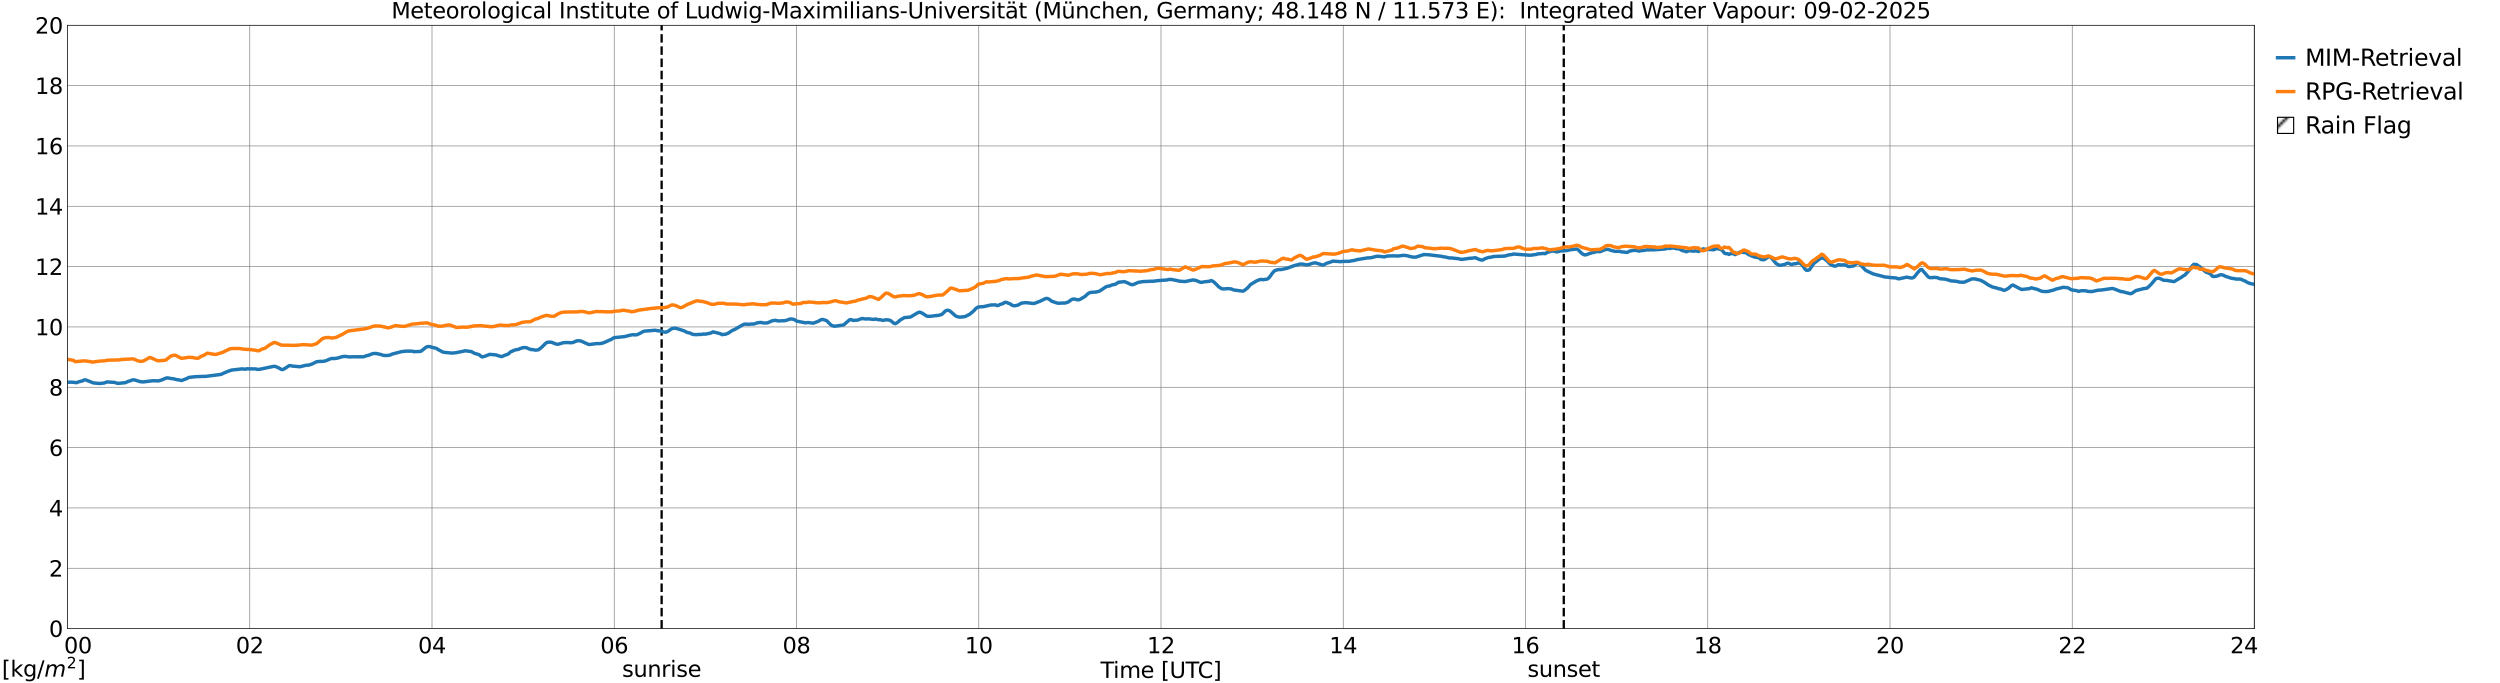<?xml version="1.0" encoding="utf-8" standalone="no"?>
<!DOCTYPE svg PUBLIC "-//W3C//DTD SVG 1.1//EN"
  "http://www.w3.org/Graphics/SVG/1.1/DTD/svg11.dtd">
<svg xmlns:xlink="http://www.w3.org/1999/xlink" width="1085.4pt" height="296.64pt" viewBox="0 0 1085.4 296.64" xmlns="http://www.w3.org/2000/svg" version="1.1">
 <defs>
  <style type="text/css">*{stroke-linejoin: round; stroke-linecap: butt}</style>
 </defs>
 <g id="figure_1">
  <g id="patch_1">
   <path d="M 0 296.64 
L 1085.4 296.64 
L 1085.4 0 
L 0 0 
z
" style="fill: #ffffff"/>
  </g>
  <g id="axes_1">
   <g id="patch_2">
    <path d="M 29.306 272.909 
L 978.814 272.909 
L 978.814 10.976 
L 29.306 10.976 
z
" style="fill: #ffffff"/>
   </g>
   <g id="patch_3">
    <path d="M 978.814 272.909 
L 978.814 272.909 
L 978.814 10.976 
L 978.814 10.976 
z
" clip-path="url(#p29f74b26cb)" style="fill: #d3d3d3; stroke: #d3d3d3; stroke-linejoin: miter"/>
   </g>
   <g id="matplotlib.axis_1">
    <g id="xtick_1">
     <g id="line2d_1">
      <path d="M 29.306 272.909 
L 29.306 10.976 
" clip-path="url(#p29f74b26cb)" style="fill: none; stroke: #808080; stroke-width: 0.3; stroke-linecap: square"/>
     </g>
     <g id="line2d_2"/>
     <g id="text_1">
      <!--    00 -->
      <g transform="translate(18.733 283.627) scale(0.095 -0.095)">
       <defs>
        <path id="DejaVuSans-20" transform="scale(0.016)"/>
        <path id="DejaVuSans-30" d="M 2034 4250 
Q 1547 4250 1301 3770 
Q 1056 3291 1056 2328 
Q 1056 1369 1301 889 
Q 1547 409 2034 409 
Q 2525 409 2770 889 
Q 3016 1369 3016 2328 
Q 3016 3291 2770 3770 
Q 2525 4250 2034 4250 
z
M 2034 4750 
Q 2819 4750 3233 4129 
Q 3647 3509 3647 2328 
Q 3647 1150 3233 529 
Q 2819 -91 2034 -91 
Q 1250 -91 836 529 
Q 422 1150 422 2328 
Q 422 3509 836 4129 
Q 1250 4750 2034 4750 
z
" transform="scale(0.016)"/>
       </defs>
       <use xlink:href="#DejaVuSans-20"/>
       <use xlink:href="#DejaVuSans-20" transform="translate(31.787 0)"/>
       <use xlink:href="#DejaVuSans-20" transform="translate(63.574 0)"/>
       <use xlink:href="#DejaVuSans-30" transform="translate(95.361 0)"/>
       <use xlink:href="#DejaVuSans-30" transform="translate(158.984 0)"/>
      </g>
     </g>
    </g>
    <g id="xtick_2">
     <g id="line2d_3">
      <path d="M 108.431 272.909 
L 108.431 10.976 
" clip-path="url(#p29f74b26cb)" style="fill: none; stroke: #808080; stroke-width: 0.3; stroke-linecap: square"/>
     </g>
     <g id="line2d_4"/>
     <g id="text_2">
      <!-- 02 -->
      <g transform="translate(102.387 283.627) scale(0.095 -0.095)">
       <defs>
        <path id="DejaVuSans-32" d="M 1228 531 
L 3431 531 
L 3431 0 
L 469 0 
L 469 531 
Q 828 903 1448 1529 
Q 2069 2156 2228 2338 
Q 2531 2678 2651 2914 
Q 2772 3150 2772 3378 
Q 2772 3750 2511 3984 
Q 2250 4219 1831 4219 
Q 1534 4219 1204 4116 
Q 875 4013 500 3803 
L 500 4441 
Q 881 4594 1212 4672 
Q 1544 4750 1819 4750 
Q 2544 4750 2975 4387 
Q 3406 4025 3406 3419 
Q 3406 3131 3298 2873 
Q 3191 2616 2906 2266 
Q 2828 2175 2409 1742 
Q 1991 1309 1228 531 
z
" transform="scale(0.016)"/>
       </defs>
       <use xlink:href="#DejaVuSans-30"/>
       <use xlink:href="#DejaVuSans-32" transform="translate(63.623 0)"/>
      </g>
     </g>
    </g>
    <g id="xtick_3">
     <g id="line2d_5">
      <path d="M 187.557 272.909 
L 187.557 10.976 
" clip-path="url(#p29f74b26cb)" style="fill: none; stroke: #808080; stroke-width: 0.3; stroke-linecap: square"/>
     </g>
     <g id="line2d_6"/>
     <g id="text_3">
      <!-- 04 -->
      <g transform="translate(181.513 283.627) scale(0.095 -0.095)">
       <defs>
        <path id="DejaVuSans-34" d="M 2419 4116 
L 825 1625 
L 2419 1625 
L 2419 4116 
z
M 2253 4666 
L 3047 4666 
L 3047 1625 
L 3713 1625 
L 3713 1100 
L 3047 1100 
L 3047 0 
L 2419 0 
L 2419 1100 
L 313 1100 
L 313 1709 
L 2253 4666 
z
" transform="scale(0.016)"/>
       </defs>
       <use xlink:href="#DejaVuSans-30"/>
       <use xlink:href="#DejaVuSans-34" transform="translate(63.623 0)"/>
      </g>
     </g>
    </g>
    <g id="xtick_4">
     <g id="line2d_7">
      <path d="M 266.683 272.909 
L 266.683 10.976 
" clip-path="url(#p29f74b26cb)" style="fill: none; stroke: #808080; stroke-width: 0.3; stroke-linecap: square"/>
     </g>
     <g id="line2d_8"/>
     <g id="text_4">
      <!-- 06 -->
      <g transform="translate(260.638 283.627) scale(0.095 -0.095)">
       <defs>
        <path id="DejaVuSans-36" d="M 2113 2584 
Q 1688 2584 1439 2293 
Q 1191 2003 1191 1497 
Q 1191 994 1439 701 
Q 1688 409 2113 409 
Q 2538 409 2786 701 
Q 3034 994 3034 1497 
Q 3034 2003 2786 2293 
Q 2538 2584 2113 2584 
z
M 3366 4563 
L 3366 3988 
Q 3128 4100 2886 4159 
Q 2644 4219 2406 4219 
Q 1781 4219 1451 3797 
Q 1122 3375 1075 2522 
Q 1259 2794 1537 2939 
Q 1816 3084 2150 3084 
Q 2853 3084 3261 2657 
Q 3669 2231 3669 1497 
Q 3669 778 3244 343 
Q 2819 -91 2113 -91 
Q 1303 -91 875 529 
Q 447 1150 447 2328 
Q 447 3434 972 4092 
Q 1497 4750 2381 4750 
Q 2619 4750 2861 4703 
Q 3103 4656 3366 4563 
z
" transform="scale(0.016)"/>
       </defs>
       <use xlink:href="#DejaVuSans-30"/>
       <use xlink:href="#DejaVuSans-36" transform="translate(63.623 0)"/>
      </g>
     </g>
    </g>
    <g id="xtick_5">
     <g id="line2d_9">
      <path d="M 345.808 272.909 
L 345.808 10.976 
" clip-path="url(#p29f74b26cb)" style="fill: none; stroke: #808080; stroke-width: 0.3; stroke-linecap: square"/>
     </g>
     <g id="line2d_10"/>
     <g id="text_5">
      <!-- 08 -->
      <g transform="translate(339.764 283.627) scale(0.095 -0.095)">
       <defs>
        <path id="DejaVuSans-38" d="M 2034 2216 
Q 1584 2216 1326 1975 
Q 1069 1734 1069 1313 
Q 1069 891 1326 650 
Q 1584 409 2034 409 
Q 2484 409 2743 651 
Q 3003 894 3003 1313 
Q 3003 1734 2745 1975 
Q 2488 2216 2034 2216 
z
M 1403 2484 
Q 997 2584 770 2862 
Q 544 3141 544 3541 
Q 544 4100 942 4425 
Q 1341 4750 2034 4750 
Q 2731 4750 3128 4425 
Q 3525 4100 3525 3541 
Q 3525 3141 3298 2862 
Q 3072 2584 2669 2484 
Q 3125 2378 3379 2068 
Q 3634 1759 3634 1313 
Q 3634 634 3220 271 
Q 2806 -91 2034 -91 
Q 1263 -91 848 271 
Q 434 634 434 1313 
Q 434 1759 690 2068 
Q 947 2378 1403 2484 
z
M 1172 3481 
Q 1172 3119 1398 2916 
Q 1625 2713 2034 2713 
Q 2441 2713 2670 2916 
Q 2900 3119 2900 3481 
Q 2900 3844 2670 4047 
Q 2441 4250 2034 4250 
Q 1625 4250 1398 4047 
Q 1172 3844 1172 3481 
z
" transform="scale(0.016)"/>
       </defs>
       <use xlink:href="#DejaVuSans-30"/>
       <use xlink:href="#DejaVuSans-38" transform="translate(63.623 0)"/>
      </g>
     </g>
    </g>
    <g id="xtick_6">
     <g id="line2d_11">
      <path d="M 424.934 272.909 
L 424.934 10.976 
" clip-path="url(#p29f74b26cb)" style="fill: none; stroke: #808080; stroke-width: 0.3; stroke-linecap: square"/>
     </g>
     <g id="line2d_12"/>
     <g id="text_6">
      <!-- 10 -->
      <g transform="translate(418.89 283.627) scale(0.095 -0.095)">
       <defs>
        <path id="DejaVuSans-31" d="M 794 531 
L 1825 531 
L 1825 4091 
L 703 3866 
L 703 4441 
L 1819 4666 
L 2450 4666 
L 2450 531 
L 3481 531 
L 3481 0 
L 794 0 
L 794 531 
z
" transform="scale(0.016)"/>
       </defs>
       <use xlink:href="#DejaVuSans-31"/>
       <use xlink:href="#DejaVuSans-30" transform="translate(63.623 0)"/>
      </g>
     </g>
    </g>
    <g id="xtick_7">
     <g id="line2d_13">
      <path d="M 504.06 272.909 
L 504.06 10.976 
" clip-path="url(#p29f74b26cb)" style="fill: none; stroke: #808080; stroke-width: 0.3; stroke-linecap: square"/>
     </g>
     <g id="line2d_14"/>
     <g id="text_7">
      <!-- 12 -->
      <g transform="translate(498.015 283.627) scale(0.095 -0.095)">
       <use xlink:href="#DejaVuSans-31"/>
       <use xlink:href="#DejaVuSans-32" transform="translate(63.623 0)"/>
      </g>
     </g>
    </g>
    <g id="xtick_8">
     <g id="line2d_15">
      <path d="M 583.185 272.909 
L 583.185 10.976 
" clip-path="url(#p29f74b26cb)" style="fill: none; stroke: #808080; stroke-width: 0.3; stroke-linecap: square"/>
     </g>
     <g id="line2d_16"/>
     <g id="text_8">
      <!-- 14 -->
      <g transform="translate(577.141 283.627) scale(0.095 -0.095)">
       <use xlink:href="#DejaVuSans-31"/>
       <use xlink:href="#DejaVuSans-34" transform="translate(63.623 0)"/>
      </g>
     </g>
    </g>
    <g id="xtick_9">
     <g id="line2d_17">
      <path d="M 662.311 272.909 
L 662.311 10.976 
" clip-path="url(#p29f74b26cb)" style="fill: none; stroke: #808080; stroke-width: 0.3; stroke-linecap: square"/>
     </g>
     <g id="line2d_18"/>
     <g id="text_9">
      <!-- 16 -->
      <g transform="translate(656.267 283.627) scale(0.095 -0.095)">
       <use xlink:href="#DejaVuSans-31"/>
       <use xlink:href="#DejaVuSans-36" transform="translate(63.623 0)"/>
      </g>
     </g>
    </g>
    <g id="xtick_10">
     <g id="line2d_19">
      <path d="M 741.437 272.909 
L 741.437 10.976 
" clip-path="url(#p29f74b26cb)" style="fill: none; stroke: #808080; stroke-width: 0.3; stroke-linecap: square"/>
     </g>
     <g id="line2d_20"/>
     <g id="text_10">
      <!-- 18 -->
      <g transform="translate(735.392 283.627) scale(0.095 -0.095)">
       <use xlink:href="#DejaVuSans-31"/>
       <use xlink:href="#DejaVuSans-38" transform="translate(63.623 0)"/>
      </g>
     </g>
    </g>
    <g id="xtick_11">
     <g id="line2d_21">
      <path d="M 820.562 272.909 
L 820.562 10.976 
" clip-path="url(#p29f74b26cb)" style="fill: none; stroke: #808080; stroke-width: 0.3; stroke-linecap: square"/>
     </g>
     <g id="line2d_22"/>
     <g id="text_11">
      <!-- 20 -->
      <g transform="translate(814.518 283.627) scale(0.095 -0.095)">
       <use xlink:href="#DejaVuSans-32"/>
       <use xlink:href="#DejaVuSans-30" transform="translate(63.623 0)"/>
      </g>
     </g>
    </g>
    <g id="xtick_12">
     <g id="line2d_23">
      <path d="M 899.688 272.909 
L 899.688 10.976 
" clip-path="url(#p29f74b26cb)" style="fill: none; stroke: #808080; stroke-width: 0.3; stroke-linecap: square"/>
     </g>
     <g id="line2d_24"/>
     <g id="text_12">
      <!-- 22 -->
      <g transform="translate(893.644 283.627) scale(0.095 -0.095)">
       <use xlink:href="#DejaVuSans-32"/>
       <use xlink:href="#DejaVuSans-32" transform="translate(63.623 0)"/>
      </g>
     </g>
    </g>
    <g id="xtick_13">
     <g id="line2d_25">
      <path d="M 978.814 272.909 
L 978.814 10.976 
" clip-path="url(#p29f74b26cb)" style="fill: none; stroke: #808080; stroke-width: 0.3; stroke-linecap: square"/>
     </g>
     <g id="line2d_26"/>
     <g id="text_13">
      <!-- 24    -->
      <g transform="translate(968.241 283.627) scale(0.095 -0.095)">
       <use xlink:href="#DejaVuSans-32"/>
       <use xlink:href="#DejaVuSans-34" transform="translate(63.623 0)"/>
       <use xlink:href="#DejaVuSans-20" transform="translate(127.246 0)"/>
       <use xlink:href="#DejaVuSans-20" transform="translate(159.033 0)"/>
       <use xlink:href="#DejaVuSans-20" transform="translate(190.82 0)"/>
      </g>
     </g>
    </g>
    <g id="text_14">
     <!-- Time [UTC] -->
     <g transform="translate(477.806 294.322) scale(0.095 -0.095)">
      <defs>
       <path id="DejaVuSans-54" d="M -19 4666 
L 3928 4666 
L 3928 4134 
L 2272 4134 
L 2272 0 
L 1638 0 
L 1638 4134 
L -19 4134 
L -19 4666 
z
" transform="scale(0.016)"/>
       <path id="DejaVuSans-69" d="M 603 3500 
L 1178 3500 
L 1178 0 
L 603 0 
L 603 3500 
z
M 603 4863 
L 1178 4863 
L 1178 4134 
L 603 4134 
L 603 4863 
z
" transform="scale(0.016)"/>
       <path id="DejaVuSans-6d" d="M 3328 2828 
Q 3544 3216 3844 3400 
Q 4144 3584 4550 3584 
Q 5097 3584 5394 3201 
Q 5691 2819 5691 2113 
L 5691 0 
L 5113 0 
L 5113 2094 
Q 5113 2597 4934 2840 
Q 4756 3084 4391 3084 
Q 3944 3084 3684 2787 
Q 3425 2491 3425 1978 
L 3425 0 
L 2847 0 
L 2847 2094 
Q 2847 2600 2669 2842 
Q 2491 3084 2119 3084 
Q 1678 3084 1418 2786 
Q 1159 2488 1159 1978 
L 1159 0 
L 581 0 
L 581 3500 
L 1159 3500 
L 1159 2956 
Q 1356 3278 1631 3431 
Q 1906 3584 2284 3584 
Q 2666 3584 2933 3390 
Q 3200 3197 3328 2828 
z
" transform="scale(0.016)"/>
       <path id="DejaVuSans-65" d="M 3597 1894 
L 3597 1613 
L 953 1613 
Q 991 1019 1311 708 
Q 1631 397 2203 397 
Q 2534 397 2845 478 
Q 3156 559 3463 722 
L 3463 178 
Q 3153 47 2828 -22 
Q 2503 -91 2169 -91 
Q 1331 -91 842 396 
Q 353 884 353 1716 
Q 353 2575 817 3079 
Q 1281 3584 2069 3584 
Q 2775 3584 3186 3129 
Q 3597 2675 3597 1894 
z
M 3022 2063 
Q 3016 2534 2758 2815 
Q 2500 3097 2075 3097 
Q 1594 3097 1305 2825 
Q 1016 2553 972 2059 
L 3022 2063 
z
" transform="scale(0.016)"/>
       <path id="DejaVuSans-5b" d="M 550 4863 
L 1875 4863 
L 1875 4416 
L 1125 4416 
L 1125 -397 
L 1875 -397 
L 1875 -844 
L 550 -844 
L 550 4863 
z
" transform="scale(0.016)"/>
       <path id="DejaVuSans-55" d="M 556 4666 
L 1191 4666 
L 1191 1831 
Q 1191 1081 1462 751 
Q 1734 422 2344 422 
Q 2950 422 3222 751 
Q 3494 1081 3494 1831 
L 3494 4666 
L 4128 4666 
L 4128 1753 
Q 4128 841 3676 375 
Q 3225 -91 2344 -91 
Q 1459 -91 1007 375 
Q 556 841 556 1753 
L 556 4666 
z
" transform="scale(0.016)"/>
       <path id="DejaVuSans-43" d="M 4122 4306 
L 4122 3641 
Q 3803 3938 3442 4084 
Q 3081 4231 2675 4231 
Q 1875 4231 1450 3742 
Q 1025 3253 1025 2328 
Q 1025 1406 1450 917 
Q 1875 428 2675 428 
Q 3081 428 3442 575 
Q 3803 722 4122 1019 
L 4122 359 
Q 3791 134 3420 21 
Q 3050 -91 2638 -91 
Q 1578 -91 968 557 
Q 359 1206 359 2328 
Q 359 3453 968 4101 
Q 1578 4750 2638 4750 
Q 3056 4750 3426 4639 
Q 3797 4528 4122 4306 
z
" transform="scale(0.016)"/>
       <path id="DejaVuSans-5d" d="M 1947 4863 
L 1947 -844 
L 622 -844 
L 622 -397 
L 1369 -397 
L 1369 4416 
L 622 4416 
L 622 4863 
L 1947 4863 
z
" transform="scale(0.016)"/>
      </defs>
      <use xlink:href="#DejaVuSans-54"/>
      <use xlink:href="#DejaVuSans-69" transform="translate(57.959 0)"/>
      <use xlink:href="#DejaVuSans-6d" transform="translate(85.742 0)"/>
      <use xlink:href="#DejaVuSans-65" transform="translate(183.154 0)"/>
      <use xlink:href="#DejaVuSans-20" transform="translate(244.678 0)"/>
      <use xlink:href="#DejaVuSans-5b" transform="translate(276.465 0)"/>
      <use xlink:href="#DejaVuSans-55" transform="translate(315.479 0)"/>
      <use xlink:href="#DejaVuSans-54" transform="translate(388.672 0)"/>
      <use xlink:href="#DejaVuSans-43" transform="translate(443.881 0)"/>
      <use xlink:href="#DejaVuSans-5d" transform="translate(513.705 0)"/>
     </g>
    </g>
   </g>
   <g id="matplotlib.axis_2">
    <g id="ytick_1">
     <g id="line2d_27">
      <path d="M 29.306 272.909 
L 978.814 272.909 
" clip-path="url(#p29f74b26cb)" style="fill: none; stroke: #808080; stroke-width: 0.3; stroke-linecap: square"/>
     </g>
     <g id="line2d_28"/>
     <g id="text_15">
      <!-- 0 -->
      <g transform="translate(21.261 276.518) scale(0.095 -0.095)">
       <use xlink:href="#DejaVuSans-30"/>
      </g>
     </g>
    </g>
    <g id="ytick_2">
     <g id="line2d_29">
      <path d="M 29.306 246.715 
L 978.814 246.715 
" clip-path="url(#p29f74b26cb)" style="fill: none; stroke: #808080; stroke-width: 0.3; stroke-linecap: square"/>
     </g>
     <g id="line2d_30"/>
     <g id="text_16">
      <!-- 2 -->
      <g transform="translate(21.261 250.325) scale(0.095 -0.095)">
       <use xlink:href="#DejaVuSans-32"/>
      </g>
     </g>
    </g>
    <g id="ytick_3">
     <g id="line2d_31">
      <path d="M 29.306 220.522 
L 978.814 220.522 
" clip-path="url(#p29f74b26cb)" style="fill: none; stroke: #808080; stroke-width: 0.3; stroke-linecap: square"/>
     </g>
     <g id="line2d_32"/>
     <g id="text_17">
      <!-- 4 -->
      <g transform="translate(21.261 224.131) scale(0.095 -0.095)">
       <use xlink:href="#DejaVuSans-34"/>
      </g>
     </g>
    </g>
    <g id="ytick_4">
     <g id="line2d_33">
      <path d="M 29.306 194.329 
L 978.814 194.329 
" clip-path="url(#p29f74b26cb)" style="fill: none; stroke: #808080; stroke-width: 0.3; stroke-linecap: square"/>
     </g>
     <g id="line2d_34"/>
     <g id="text_18">
      <!-- 6 -->
      <g transform="translate(21.261 197.938) scale(0.095 -0.095)">
       <use xlink:href="#DejaVuSans-36"/>
      </g>
     </g>
    </g>
    <g id="ytick_5">
     <g id="line2d_35">
      <path d="M 29.306 168.136 
L 978.814 168.136 
" clip-path="url(#p29f74b26cb)" style="fill: none; stroke: #808080; stroke-width: 0.3; stroke-linecap: square"/>
     </g>
     <g id="line2d_36"/>
     <g id="text_19">
      <!-- 8 -->
      <g transform="translate(21.261 171.745) scale(0.095 -0.095)">
       <use xlink:href="#DejaVuSans-38"/>
      </g>
     </g>
    </g>
    <g id="ytick_6">
     <g id="line2d_37">
      <path d="M 29.306 141.942 
L 978.814 141.942 
" clip-path="url(#p29f74b26cb)" style="fill: none; stroke: #808080; stroke-width: 0.3; stroke-linecap: square"/>
     </g>
     <g id="line2d_38"/>
     <g id="text_20">
      <!-- 10 -->
      <g transform="translate(15.217 145.551) scale(0.095 -0.095)">
       <use xlink:href="#DejaVuSans-31"/>
       <use xlink:href="#DejaVuSans-30" transform="translate(63.623 0)"/>
      </g>
     </g>
    </g>
    <g id="ytick_7">
     <g id="line2d_39">
      <path d="M 29.306 115.749 
L 978.814 115.749 
" clip-path="url(#p29f74b26cb)" style="fill: none; stroke: #808080; stroke-width: 0.3; stroke-linecap: square"/>
     </g>
     <g id="line2d_40"/>
     <g id="text_21">
      <!-- 12 -->
      <g transform="translate(15.217 119.358) scale(0.095 -0.095)">
       <use xlink:href="#DejaVuSans-31"/>
       <use xlink:href="#DejaVuSans-32" transform="translate(63.623 0)"/>
      </g>
     </g>
    </g>
    <g id="ytick_8">
     <g id="line2d_41">
      <path d="M 29.306 89.556 
L 978.814 89.556 
" clip-path="url(#p29f74b26cb)" style="fill: none; stroke: #808080; stroke-width: 0.3; stroke-linecap: square"/>
     </g>
     <g id="line2d_42"/>
     <g id="text_22">
      <!-- 14 -->
      <g transform="translate(15.217 93.165) scale(0.095 -0.095)">
       <use xlink:href="#DejaVuSans-31"/>
       <use xlink:href="#DejaVuSans-34" transform="translate(63.623 0)"/>
      </g>
     </g>
    </g>
    <g id="ytick_9">
     <g id="line2d_43">
      <path d="M 29.306 63.362 
L 978.814 63.362 
" clip-path="url(#p29f74b26cb)" style="fill: none; stroke: #808080; stroke-width: 0.3; stroke-linecap: square"/>
     </g>
     <g id="line2d_44"/>
     <g id="text_23">
      <!-- 16 -->
      <g transform="translate(15.217 66.972) scale(0.095 -0.095)">
       <use xlink:href="#DejaVuSans-31"/>
       <use xlink:href="#DejaVuSans-36" transform="translate(63.623 0)"/>
      </g>
     </g>
    </g>
    <g id="ytick_10">
     <g id="line2d_45">
      <path d="M 29.306 37.169 
L 978.814 37.169 
" clip-path="url(#p29f74b26cb)" style="fill: none; stroke: #808080; stroke-width: 0.3; stroke-linecap: square"/>
     </g>
     <g id="line2d_46"/>
     <g id="text_24">
      <!-- 18 -->
      <g transform="translate(15.217 40.778) scale(0.095 -0.095)">
       <use xlink:href="#DejaVuSans-31"/>
       <use xlink:href="#DejaVuSans-38" transform="translate(63.623 0)"/>
      </g>
     </g>
    </g>
    <g id="ytick_11">
     <g id="line2d_47">
      <path d="M 29.306 10.976 
L 978.814 10.976 
" clip-path="url(#p29f74b26cb)" style="fill: none; stroke: #808080; stroke-width: 0.3; stroke-linecap: square"/>
     </g>
     <g id="line2d_48"/>
     <g id="text_25">
      <!-- 20 -->
      <g transform="translate(15.217 14.585) scale(0.095 -0.095)">
       <use xlink:href="#DejaVuSans-32"/>
       <use xlink:href="#DejaVuSans-30" transform="translate(63.623 0)"/>
      </g>
     </g>
    </g>
   </g>
   <g id="line2d_49">
    <path d="M 287.255 272.909 
L 287.255 10.976 
" clip-path="url(#p29f74b26cb)" style="fill: none; stroke-dasharray: 3.7,1.6; stroke-dashoffset: 0; stroke: #000000"/>
   </g>
   <g id="line2d_50">
    <path d="M 678.927 272.909 
L 678.927 10.976 
" clip-path="url(#p29f74b26cb)" style="fill: none; stroke-dasharray: 3.7,1.6; stroke-dashoffset: 0; stroke: #000000"/>
   </g>
   <g id="line2d_51">
    <path d="M 29.306 165.952 
L 31.284 165.917 
L 33.262 166.161 
L 33.921 165.843 
L 35.9 165.329 
L 36.559 164.934 
L 37.218 164.938 
L 40.515 166.249 
L 43.153 166.499 
L 45.131 166.31 
L 46.45 165.815 
L 49.747 166.026 
L 51.065 166.458 
L 54.362 166.162 
L 55.681 165.598 
L 57.659 164.918 
L 58.319 164.918 
L 60.956 165.73 
L 62.275 165.809 
L 66.231 165.304 
L 68.869 165.368 
L 70.187 164.971 
L 72.166 164.126 
L 72.825 164.057 
L 74.144 164.318 
L 75.462 164.482 
L 76.781 164.848 
L 77.441 164.886 
L 78.759 165.217 
L 80.737 164.507 
L 82.056 163.849 
L 84.694 163.548 
L 87.331 163.443 
L 89.309 163.408 
L 95.903 162.562 
L 97.881 161.672 
L 99.2 161.131 
L 100.519 160.674 
L 105.135 160.15 
L 106.453 160.312 
L 107.113 160.111 
L 108.431 160.151 
L 111.069 160.166 
L 111.728 160.395 
L 113.047 160.275 
L 116.344 159.565 
L 118.982 159.027 
L 119.641 159.121 
L 120.96 159.701 
L 122.278 160.458 
L 122.938 160.411 
L 124.257 159.606 
L 125.575 158.746 
L 126.235 158.741 
L 126.894 158.929 
L 130.191 159.227 
L 132.829 158.592 
L 134.147 158.495 
L 135.466 158.048 
L 137.444 157.056 
L 138.763 156.903 
L 140.082 156.904 
L 141.4 156.668 
L 143.379 155.817 
L 144.038 155.636 
L 145.357 155.665 
L 146.676 155.434 
L 148.654 154.827 
L 149.972 154.732 
L 151.951 155.006 
L 152.61 154.894 
L 157.885 154.904 
L 159.204 154.401 
L 159.863 154.31 
L 161.182 153.783 
L 161.841 153.537 
L 163.16 153.436 
L 165.138 153.856 
L 166.457 154.294 
L 167.776 154.355 
L 169.094 154.242 
L 170.413 153.686 
L 174.37 152.662 
L 176.348 152.444 
L 178.985 152.462 
L 179.645 152.688 
L 182.282 152.589 
L 182.941 152.409 
L 184.92 150.772 
L 185.579 150.483 
L 186.238 150.459 
L 186.898 150.548 
L 187.557 150.802 
L 189.535 151.258 
L 190.195 151.756 
L 191.513 152.444 
L 192.173 152.818 
L 192.832 152.975 
L 194.81 153.156 
L 196.129 153.305 
L 198.107 153.111 
L 200.085 152.694 
L 202.063 152.302 
L 204.042 152.56 
L 204.701 152.666 
L 206.02 153.414 
L 207.998 153.966 
L 208.657 154.567 
L 209.317 154.978 
L 210.635 154.625 
L 212.614 153.842 
L 215.251 154.074 
L 217.229 154.715 
L 217.889 154.805 
L 219.207 154.225 
L 220.526 153.793 
L 221.845 152.633 
L 222.504 152.448 
L 223.164 152.078 
L 224.482 151.747 
L 225.142 151.687 
L 225.801 151.321 
L 227.12 150.917 
L 228.439 150.93 
L 230.417 151.745 
L 231.076 151.756 
L 232.395 152.006 
L 233.714 151.898 
L 235.033 150.898 
L 237.011 148.956 
L 237.67 148.598 
L 238.989 148.536 
L 239.648 148.664 
L 240.967 149.222 
L 241.626 149.407 
L 242.286 149.459 
L 243.604 149.108 
L 244.264 148.868 
L 245.583 148.707 
L 248.22 148.802 
L 248.88 148.652 
L 250.198 148.061 
L 250.858 147.935 
L 252.176 148.03 
L 255.473 149.515 
L 256.133 149.551 
L 258.77 149.199 
L 260.748 149.154 
L 262.067 148.813 
L 263.386 148.243 
L 264.705 147.618 
L 265.364 147.404 
L 266.023 146.889 
L 266.683 146.6 
L 271.298 146.117 
L 273.277 145.598 
L 274.595 145.318 
L 275.914 145.405 
L 276.573 145.316 
L 277.892 144.698 
L 279.211 143.956 
L 279.87 143.757 
L 281.849 143.6 
L 284.486 143.372 
L 285.145 143.542 
L 287.124 143.763 
L 287.783 144.047 
L 288.442 144.183 
L 289.102 144.201 
L 289.761 143.985 
L 291.739 142.653 
L 293.058 142.462 
L 294.377 142.787 
L 296.355 143.437 
L 297.014 143.657 
L 298.333 144.321 
L 299.652 144.624 
L 300.311 144.982 
L 300.971 145.199 
L 302.289 145.305 
L 302.949 145.208 
L 304.267 145.214 
L 305.586 145.007 
L 306.246 145.078 
L 308.224 144.694 
L 308.883 144.458 
L 309.543 144.087 
L 311.521 144.548 
L 312.839 144.924 
L 313.499 145.307 
L 314.158 145.161 
L 314.818 145.177 
L 316.136 144.667 
L 318.114 143.355 
L 318.774 143.145 
L 322.73 140.893 
L 323.39 140.699 
L 324.708 140.793 
L 327.346 140.648 
L 328.665 140.201 
L 329.983 139.998 
L 330.643 140.02 
L 331.302 140.216 
L 332.621 140.227 
L 333.28 140.155 
L 335.258 139.273 
L 336.577 139.069 
L 337.896 139.338 
L 340.533 139.242 
L 341.193 139.151 
L 343.171 138.465 
L 344.49 138.616 
L 345.149 138.916 
L 345.808 139.409 
L 349.765 140.17 
L 350.424 140.043 
L 351.083 140.047 
L 353.062 140.316 
L 355.04 139.592 
L 356.359 138.866 
L 357.018 138.656 
L 358.337 138.994 
L 358.996 139.327 
L 360.974 141.267 
L 362.293 141.645 
L 366.249 141.095 
L 368.887 138.811 
L 369.546 138.757 
L 370.206 139.046 
L 370.865 139.121 
L 371.524 138.999 
L 372.184 139.025 
L 374.162 138.284 
L 376.14 138.523 
L 376.799 138.402 
L 378.777 138.625 
L 379.437 138.655 
L 380.096 138.497 
L 381.415 138.831 
L 382.074 138.817 
L 383.393 139.092 
L 384.712 138.819 
L 386.031 138.958 
L 386.69 139.207 
L 388.009 140.29 
L 388.668 140.538 
L 389.328 140.203 
L 389.987 139.725 
L 390.646 139.058 
L 392.624 137.9 
L 395.262 137.65 
L 398.559 135.721 
L 399.218 135.515 
L 399.878 135.724 
L 400.537 136.052 
L 401.856 136.921 
L 402.515 137.293 
L 403.834 137.338 
L 406.471 137.001 
L 407.131 136.978 
L 408.45 136.68 
L 409.109 136.347 
L 410.428 135.027 
L 411.087 134.723 
L 411.746 134.739 
L 412.406 135.009 
L 415.043 137.283 
L 416.362 137.658 
L 417.022 137.672 
L 419 137.455 
L 420.978 136.458 
L 422.956 134.783 
L 423.615 133.991 
L 424.275 133.51 
L 424.934 133.245 
L 426.912 133.149 
L 430.209 132.411 
L 432.187 132.354 
L 432.847 132.678 
L 433.506 132.554 
L 434.165 132.191 
L 435.484 131.796 
L 436.144 131.29 
L 436.803 131.255 
L 438.781 132.029 
L 439.44 132.546 
L 440.1 132.72 
L 440.759 132.745 
L 442.078 132.414 
L 443.397 131.625 
L 445.375 131.38 
L 447.353 131.618 
L 448.672 131.77 
L 449.331 131.641 
L 450.65 131.11 
L 451.309 130.893 
L 453.947 129.625 
L 454.606 129.559 
L 455.266 129.799 
L 455.925 130.212 
L 456.584 130.784 
L 459.222 131.654 
L 461.859 131.562 
L 462.519 131.543 
L 463.838 131.095 
L 465.156 130.112 
L 465.816 129.86 
L 466.475 129.831 
L 467.794 130.171 
L 468.453 130.137 
L 469.113 129.86 
L 471.091 128.675 
L 472.409 127.443 
L 473.069 127.092 
L 473.728 126.92 
L 475.706 126.807 
L 477.025 126.518 
L 477.685 126.182 
L 479.663 124.857 
L 480.322 124.449 
L 480.981 124.247 
L 481.641 124.193 
L 482.96 123.656 
L 484.278 123.407 
L 485.597 122.543 
L 488.235 122.272 
L 489.553 122.816 
L 490.872 123.469 
L 491.532 123.61 
L 492.191 123.485 
L 494.169 122.609 
L 496.147 122.263 
L 501.422 122.041 
L 502.082 121.883 
L 503.4 121.797 
L 504.06 121.722 
L 506.697 121.565 
L 507.357 121.335 
L 508.675 121.345 
L 511.313 121.87 
L 511.972 122.061 
L 513.95 122.203 
L 514.61 122.229 
L 517.907 121.538 
L 519.226 121.75 
L 521.204 122.574 
L 521.863 122.565 
L 522.522 122.404 
L 525.16 122.1 
L 525.819 121.786 
L 526.479 122.091 
L 527.138 122.527 
L 528.457 123.837 
L 529.116 124.521 
L 530.435 125.356 
L 531.094 125.446 
L 533.073 125.307 
L 534.391 125.411 
L 535.71 125.899 
L 539.666 126.428 
L 540.326 126.049 
L 541.644 125.015 
L 542.963 123.512 
L 544.282 122.732 
L 545.601 121.929 
L 546.919 121.414 
L 547.579 121.312 
L 548.238 121.432 
L 550.216 121.172 
L 550.876 120.653 
L 551.535 119.874 
L 552.195 118.866 
L 552.854 118.063 
L 553.513 117.463 
L 554.832 117.074 
L 555.491 116.998 
L 556.151 117.039 
L 558.788 116.475 
L 562.085 115.251 
L 563.404 114.965 
L 564.063 114.701 
L 565.382 114.64 
L 567.36 115.033 
L 568.679 114.704 
L 569.998 114.257 
L 570.657 114.145 
L 571.317 114.166 
L 573.954 115.002 
L 574.613 115.062 
L 575.932 114.318 
L 577.91 113.688 
L 578.57 113.37 
L 581.207 113.534 
L 581.867 113.616 
L 583.185 113.489 
L 585.823 113.45 
L 587.142 113.157 
L 587.801 113.12 
L 589.12 112.729 
L 593.736 111.97 
L 595.054 111.923 
L 597.032 111.454 
L 597.692 111.263 
L 599.67 111.361 
L 600.989 111.538 
L 602.307 111.17 
L 604.945 111.069 
L 606.923 111.148 
L 609.561 110.833 
L 610.879 111.021 
L 612.198 111.365 
L 613.517 111.641 
L 614.836 111.609 
L 616.154 111.161 
L 618.133 110.518 
L 620.111 110.596 
L 626.045 111.297 
L 626.705 111.524 
L 627.364 111.544 
L 629.342 112.03 
L 630.001 111.973 
L 633.298 112.331 
L 633.958 112.53 
L 634.617 112.609 
L 636.595 112.371 
L 637.914 112.149 
L 639.233 112.074 
L 640.552 111.88 
L 641.87 112.494 
L 643.189 112.921 
L 643.848 112.85 
L 644.508 112.405 
L 645.827 111.931 
L 646.486 111.739 
L 647.145 111.714 
L 648.464 111.365 
L 651.102 111.25 
L 651.761 111.278 
L 652.42 111.182 
L 653.08 111.231 
L 655.058 110.668 
L 656.377 110.509 
L 657.036 110.286 
L 664.289 110.822 
L 666.927 110.488 
L 667.586 110.243 
L 670.224 110.039 
L 670.883 110.143 
L 671.542 109.708 
L 672.861 109.2 
L 673.521 109.113 
L 674.18 108.912 
L 675.499 109.275 
L 676.158 109.356 
L 677.477 108.967 
L 678.796 108.915 
L 680.774 108.7 
L 681.433 108.478 
L 684.071 108.153 
L 684.73 108.138 
L 685.389 108.663 
L 686.708 109.995 
L 687.368 110.423 
L 688.027 110.678 
L 688.686 110.601 
L 690.005 110.097 
L 690.664 109.919 
L 691.324 109.623 
L 691.983 109.586 
L 693.302 109.232 
L 693.961 109.177 
L 694.621 109.292 
L 696.599 108.497 
L 697.258 108.283 
L 697.918 108.237 
L 698.577 108.385 
L 699.236 108.663 
L 701.215 109.141 
L 703.193 109.105 
L 703.852 109.325 
L 706.49 109.598 
L 707.149 109.202 
L 707.808 108.95 
L 709.786 108.627 
L 711.765 109.019 
L 712.424 108.786 
L 713.083 108.813 
L 715.062 108.474 
L 716.38 108.481 
L 717.04 108.392 
L 717.699 108.494 
L 722.974 108.102 
L 723.633 107.883 
L 724.293 107.79 
L 724.952 107.904 
L 726.271 107.632 
L 728.249 108.037 
L 728.909 107.957 
L 730.227 108.739 
L 731.546 109.07 
L 732.205 109.298 
L 733.524 108.768 
L 734.184 108.95 
L 735.502 109.034 
L 736.162 108.908 
L 737.48 109.168 
L 739.459 108.03 
L 740.118 108.188 
L 744.074 108.432 
L 745.393 107.878 
L 747.371 108.406 
L 748.031 109.088 
L 748.69 109.935 
L 749.349 110.141 
L 750.009 110.152 
L 750.668 110.453 
L 751.327 110.149 
L 751.987 110.05 
L 752.646 110.191 
L 753.306 110.539 
L 753.965 110.176 
L 754.624 110.05 
L 755.284 109.452 
L 755.943 109.347 
L 756.602 109.574 
L 757.921 109.642 
L 759.24 110.578 
L 759.899 110.809 
L 760.559 111.169 
L 761.878 111.61 
L 763.196 111.818 
L 763.856 112.029 
L 764.515 112.638 
L 765.834 112.77 
L 766.493 112.438 
L 767.812 111.401 
L 768.471 111.564 
L 769.131 112.032 
L 771.109 114.411 
L 772.428 115.148 
L 773.087 115.176 
L 775.065 114.743 
L 775.725 114.334 
L 776.384 114.262 
L 777.703 114.836 
L 779.021 114.517 
L 779.681 114.485 
L 781 114.086 
L 782.318 114.863 
L 783.637 116.777 
L 784.296 117.369 
L 784.956 117.322 
L 785.615 117.116 
L 786.934 115.105 
L 787.593 114.294 
L 790.231 112.266 
L 790.89 111.97 
L 791.55 112.069 
L 792.209 112.441 
L 793.528 113.567 
L 794.187 114.298 
L 794.847 114.858 
L 796.165 115.464 
L 796.825 115.546 
L 797.484 115.291 
L 798.143 114.885 
L 799.462 115.044 
L 800.781 114.977 
L 801.44 115.059 
L 802.1 115.56 
L 802.759 115.746 
L 804.737 115.457 
L 806.056 114.419 
L 806.715 114.239 
L 807.375 114.585 
L 810.012 117.382 
L 813.309 118.945 
L 816.606 119.789 
L 818.584 120.303 
L 819.244 120.314 
L 820.562 120.493 
L 823.2 120.681 
L 823.859 120.962 
L 824.519 121.052 
L 827.816 120.319 
L 829.794 120.706 
L 830.453 120.622 
L 831.112 120.246 
L 832.431 118.541 
L 833.75 117.067 
L 834.409 117.058 
L 836.388 119.322 
L 837.047 120.108 
L 837.706 120.523 
L 839.025 120.523 
L 839.684 120.429 
L 841.003 120.518 
L 842.322 121.031 
L 844.3 121.161 
L 845.619 121.475 
L 846.938 121.929 
L 848.256 122.033 
L 849.575 122.159 
L 850.894 122.495 
L 852.213 122.533 
L 852.872 122.48 
L 856.169 121.07 
L 857.488 121.116 
L 859.466 121.571 
L 860.125 121.781 
L 861.444 122.504 
L 863.422 123.849 
L 864.082 124.097 
L 864.741 124.502 
L 866.06 124.867 
L 866.719 124.975 
L 867.378 125.273 
L 868.697 125.507 
L 870.016 126.074 
L 870.675 125.893 
L 871.994 125.156 
L 873.313 123.984 
L 873.972 123.761 
L 877.269 125.513 
L 877.929 125.71 
L 878.588 125.576 
L 881.225 125.306 
L 881.885 124.949 
L 884.522 125.628 
L 885.841 126.217 
L 886.5 126.464 
L 887.819 126.589 
L 889.138 126.542 
L 891.775 125.867 
L 892.435 125.555 
L 894.413 125.082 
L 895.732 124.738 
L 897.71 124.919 
L 898.369 125.243 
L 899.029 125.692 
L 899.688 125.919 
L 901.666 126.186 
L 902.326 126.51 
L 903.644 126.209 
L 905.622 126.256 
L 906.282 126.484 
L 907.601 126.578 
L 908.26 126.581 
L 910.898 125.991 
L 912.216 125.926 
L 914.854 125.556 
L 916.832 125.256 
L 917.491 125.295 
L 920.129 126.309 
L 920.788 126.59 
L 921.448 126.623 
L 924.745 127.485 
L 925.404 127.445 
L 927.382 126.142 
L 930.679 125.313 
L 931.998 125.133 
L 932.657 124.679 
L 933.976 123.375 
L 935.954 121.031 
L 936.613 120.816 
L 937.273 120.785 
L 938.592 121.281 
L 939.251 121.671 
L 940.57 121.717 
L 943.867 122.274 
L 945.185 121.504 
L 946.504 120.7 
L 947.163 120.363 
L 947.823 119.796 
L 948.482 119.49 
L 950.46 117.377 
L 951.779 115.398 
L 952.438 114.774 
L 953.757 114.884 
L 954.417 115.439 
L 955.076 115.803 
L 957.054 117.582 
L 957.714 118.104 
L 959.692 118.9 
L 960.351 119.783 
L 961.01 120.048 
L 962.329 119.915 
L 962.989 119.733 
L 963.648 119.375 
L 964.307 119.289 
L 964.967 119.366 
L 966.285 119.985 
L 968.923 120.849 
L 970.242 121.002 
L 970.901 121.194 
L 971.561 121.121 
L 972.879 121.222 
L 974.198 121.84 
L 974.857 122.045 
L 975.517 122.527 
L 976.836 123.06 
L 978.154 123.338 
L 978.154 123.338 
" clip-path="url(#p29f74b26cb)" style="fill: none; stroke: #1f77b4; stroke-width: 1.5; stroke-linecap: square"/>
   </g>
   <g id="line2d_52">
    <path d="M 29.306 156.009 
L 31.943 156.466 
L 32.603 157.023 
L 35.9 156.738 
L 36.559 156.662 
L 39.197 156.99 
L 39.856 157.157 
L 40.515 157.166 
L 43.153 156.792 
L 45.79 156.613 
L 46.45 156.417 
L 47.768 156.348 
L 51.725 156.259 
L 53.043 156.062 
L 57.659 155.816 
L 58.319 155.978 
L 59.637 156.583 
L 60.956 156.912 
L 62.275 156.728 
L 64.912 155.231 
L 65.572 155.345 
L 68.209 156.533 
L 68.869 156.635 
L 71.506 156.425 
L 72.166 156.209 
L 73.484 155.114 
L 74.144 154.617 
L 75.462 154.231 
L 76.122 154.225 
L 78.759 155.587 
L 80.737 155.314 
L 82.056 155.095 
L 84.034 155.274 
L 84.694 155.474 
L 86.013 155.563 
L 87.331 154.709 
L 88.65 154.18 
L 89.969 153.331 
L 93.266 153.881 
L 93.925 153.833 
L 96.563 153.011 
L 99.86 151.433 
L 100.519 151.336 
L 103.816 151.294 
L 105.794 151.603 
L 108.431 151.767 
L 111.069 152.065 
L 111.728 152.265 
L 112.388 152.304 
L 113.707 151.583 
L 115.025 151.193 
L 117.003 149.76 
L 118.982 148.677 
L 119.641 148.785 
L 122.278 149.857 
L 126.235 149.893 
L 126.894 149.975 
L 129.532 149.845 
L 131.51 149.622 
L 132.829 149.664 
L 134.147 149.788 
L 135.466 149.821 
L 137.444 149.214 
L 138.763 148.077 
L 140.082 146.939 
L 141.4 146.588 
L 142.719 146.522 
L 144.038 146.759 
L 145.357 146.599 
L 146.016 146.431 
L 148.654 145.166 
L 149.972 144.335 
L 151.291 143.681 
L 158.544 142.735 
L 160.523 142.222 
L 161.841 141.696 
L 163.16 141.502 
L 165.138 141.575 
L 168.435 142.321 
L 169.094 142.263 
L 171.732 141.343 
L 174.37 141.664 
L 175.688 141.698 
L 177.007 141.326 
L 178.326 140.936 
L 178.985 140.691 
L 179.645 140.695 
L 182.282 140.399 
L 183.601 140.282 
L 185.579 140.175 
L 186.238 140.529 
L 189.535 141.325 
L 190.195 141.623 
L 192.173 141.6 
L 192.832 141.377 
L 194.81 141.06 
L 195.47 141.15 
L 198.107 142.15 
L 198.767 142.189 
L 200.745 141.997 
L 202.723 142.079 
L 204.701 141.709 
L 206.02 141.481 
L 208.657 141.37 
L 213.273 141.852 
L 214.592 141.716 
L 215.91 141.331 
L 217.229 141.122 
L 219.207 141.314 
L 221.186 141.298 
L 221.845 141.059 
L 223.164 141.025 
L 223.823 140.948 
L 225.801 140.294 
L 226.461 140.023 
L 227.779 139.816 
L 228.439 139.728 
L 229.757 139.723 
L 230.417 139.6 
L 232.395 138.55 
L 233.714 138.228 
L 234.373 137.831 
L 236.351 137.162 
L 237.011 136.923 
L 237.67 136.971 
L 238.989 137.25 
L 240.308 137.345 
L 240.967 137.114 
L 242.286 136.278 
L 243.604 135.689 
L 244.923 135.498 
L 250.858 135.388 
L 252.176 135.192 
L 253.495 135.29 
L 254.814 135.649 
L 255.473 135.818 
L 256.133 135.804 
L 258.77 135.26 
L 262.067 135.325 
L 264.045 135.418 
L 264.705 135.35 
L 265.364 135.427 
L 266.683 135.121 
L 269.32 134.969 
L 269.98 134.691 
L 271.298 134.74 
L 271.958 134.935 
L 273.277 135.072 
L 273.936 135.326 
L 275.255 135.249 
L 277.233 134.663 
L 281.849 134.035 
L 283.167 133.849 
L 283.827 133.848 
L 285.145 133.658 
L 288.442 133.532 
L 289.761 133.276 
L 291.739 132.356 
L 293.058 132.542 
L 294.377 133.115 
L 295.036 133.472 
L 295.696 133.571 
L 296.355 133.353 
L 298.333 132.223 
L 302.289 130.644 
L 302.949 130.616 
L 304.267 130.833 
L 304.927 130.865 
L 306.905 131.391 
L 308.883 132.127 
L 310.202 132.093 
L 311.521 131.739 
L 313.499 131.648 
L 314.158 131.68 
L 315.477 131.983 
L 319.433 132.031 
L 322.73 132.301 
L 323.39 132.32 
L 324.049 132.121 
L 327.346 131.88 
L 328.005 132.092 
L 330.643 132.293 
L 332.621 132.277 
L 333.94 131.862 
L 334.599 131.599 
L 336.577 131.579 
L 337.896 131.708 
L 339.874 131.52 
L 341.193 131.11 
L 342.512 131.197 
L 343.171 131.433 
L 343.83 131.865 
L 344.49 132.069 
L 345.808 131.897 
L 347.787 131.746 
L 348.446 131.37 
L 349.105 131.287 
L 349.765 131.363 
L 351.083 131.149 
L 353.062 131.237 
L 354.38 131.444 
L 356.359 131.462 
L 357.018 131.339 
L 358.996 131.386 
L 360.315 131.137 
L 362.293 130.608 
L 362.952 130.562 
L 364.271 131.025 
L 367.568 131.527 
L 368.227 131.331 
L 369.546 131.108 
L 370.206 130.891 
L 370.865 130.864 
L 371.524 130.709 
L 372.184 130.379 
L 376.14 129.424 
L 377.459 128.731 
L 378.777 128.921 
L 381.415 130.014 
L 382.734 128.962 
L 384.053 127.66 
L 384.712 127.268 
L 385.371 127.327 
L 386.031 127.592 
L 387.349 128.456 
L 388.009 128.816 
L 388.668 128.91 
L 389.987 128.59 
L 392.624 128.293 
L 393.284 128.41 
L 394.603 128.385 
L 395.921 128.343 
L 397.24 128.088 
L 398.559 127.543 
L 399.218 127.499 
L 400.537 127.962 
L 401.856 128.739 
L 402.515 128.875 
L 403.834 128.71 
L 407.131 128.123 
L 409.109 128.098 
L 409.768 127.71 
L 411.746 125.978 
L 412.406 125.253 
L 413.065 125.064 
L 415.043 125.658 
L 416.362 126.214 
L 417.022 126.226 
L 420.318 126.017 
L 422.297 125.217 
L 423.615 124.466 
L 424.275 123.794 
L 424.934 123.34 
L 426.912 123.002 
L 428.231 122.317 
L 428.89 122.428 
L 432.187 122.155 
L 433.506 121.874 
L 434.825 121.356 
L 435.484 121.265 
L 436.144 121.058 
L 436.803 120.97 
L 438.122 121.118 
L 439.44 120.987 
L 441.419 120.96 
L 442.737 120.901 
L 443.397 120.724 
L 446.694 120.317 
L 447.353 120.004 
L 449.991 119.359 
L 453.947 120.116 
L 457.903 119.956 
L 460.541 119.047 
L 463.838 119.503 
L 465.816 118.883 
L 467.794 118.865 
L 469.113 119.141 
L 469.772 119.16 
L 471.75 119.053 
L 473.069 118.691 
L 474.388 118.669 
L 475.706 118.826 
L 477.685 119.289 
L 479.003 119.067 
L 480.322 118.795 
L 480.981 118.71 
L 481.641 118.801 
L 484.278 118.295 
L 484.938 117.955 
L 485.597 117.801 
L 487.575 117.967 
L 488.235 117.935 
L 490.213 117.514 
L 495.488 117.777 
L 496.147 117.66 
L 498.125 117.497 
L 499.444 117.118 
L 500.763 116.958 
L 502.741 116.422 
L 506.697 117.004 
L 507.357 117.002 
L 508.016 116.795 
L 509.335 117.088 
L 511.972 117.372 
L 514.61 115.847 
L 517.907 117.24 
L 518.566 117.114 
L 521.863 115.703 
L 522.522 115.766 
L 525.16 115.78 
L 525.819 115.691 
L 526.479 115.446 
L 527.797 115.358 
L 529.776 115.186 
L 531.754 114.445 
L 533.073 114.245 
L 533.732 114.168 
L 534.391 113.959 
L 535.051 113.896 
L 535.71 113.695 
L 537.029 113.828 
L 539.666 114.923 
L 540.985 114.284 
L 541.644 113.933 
L 542.963 113.612 
L 544.282 113.777 
L 544.941 113.863 
L 547.579 113.296 
L 550.216 113.446 
L 551.535 113.883 
L 552.854 113.994 
L 553.513 114.124 
L 556.81 112.201 
L 557.47 112.138 
L 558.129 112.447 
L 559.448 112.59 
L 560.107 112.792 
L 560.766 112.875 
L 562.085 111.891 
L 564.063 110.907 
L 564.723 110.934 
L 565.382 111.231 
L 566.701 112.26 
L 567.36 112.566 
L 568.679 112.165 
L 569.998 111.636 
L 571.317 111.441 
L 573.295 110.752 
L 573.954 110.304 
L 574.613 110.077 
L 577.91 110.282 
L 579.229 110.362 
L 581.207 109.942 
L 582.526 109.382 
L 583.185 109.165 
L 585.164 108.962 
L 586.482 108.561 
L 587.142 108.452 
L 587.801 108.68 
L 589.12 108.804 
L 590.439 108.942 
L 593.736 108.155 
L 594.395 108.09 
L 597.032 108.583 
L 600.329 108.951 
L 600.989 109.406 
L 603.626 108.746 
L 604.286 108.591 
L 604.945 108.037 
L 606.923 107.631 
L 608.901 106.816 
L 611.539 107.557 
L 612.198 107.918 
L 614.176 107.638 
L 615.495 106.852 
L 617.473 107.057 
L 618.792 107.589 
L 620.111 107.676 
L 622.748 108.008 
L 626.045 107.707 
L 626.705 107.832 
L 628.683 107.773 
L 630.001 107.988 
L 633.958 109.473 
L 634.617 109.586 
L 636.595 109.248 
L 637.255 108.953 
L 638.573 108.715 
L 640.552 108.322 
L 641.87 108.912 
L 643.848 109.339 
L 644.508 109.016 
L 645.827 108.717 
L 647.145 108.867 
L 647.805 108.898 
L 650.442 108.577 
L 652.42 108.292 
L 653.08 107.972 
L 654.399 107.845 
L 657.036 107.827 
L 658.355 107.417 
L 659.014 107.208 
L 659.674 107.239 
L 660.333 107.458 
L 660.992 107.851 
L 662.311 108.205 
L 664.949 108.164 
L 665.608 107.922 
L 666.927 107.857 
L 667.586 107.882 
L 669.564 107.594 
L 670.224 107.805 
L 670.883 107.887 
L 672.861 108.521 
L 673.521 108.362 
L 674.839 108.259 
L 677.477 107.819 
L 678.796 107.39 
L 679.455 107.224 
L 681.433 107.194 
L 683.411 106.784 
L 684.071 106.565 
L 684.73 106.503 
L 685.389 106.651 
L 686.708 107.347 
L 690.664 108.471 
L 694.621 108.232 
L 695.939 107.607 
L 697.258 106.701 
L 697.918 106.602 
L 699.236 106.604 
L 700.555 107.152 
L 702.533 107.531 
L 703.193 107.449 
L 703.852 107.113 
L 705.83 106.877 
L 709.786 107.188 
L 711.105 107.624 
L 712.424 107.51 
L 713.743 107.159 
L 714.402 106.98 
L 715.721 107.085 
L 718.358 107.223 
L 719.018 107.406 
L 719.677 107.469 
L 720.337 107.354 
L 721.655 107.291 
L 722.974 106.833 
L 724.293 106.907 
L 724.952 106.791 
L 732.205 107.587 
L 732.865 107.812 
L 733.524 107.881 
L 735.502 107.469 
L 736.162 107.655 
L 736.821 107.615 
L 737.48 107.696 
L 738.799 108.784 
L 739.459 108.889 
L 740.777 108.433 
L 741.437 107.955 
L 744.074 106.86 
L 745.393 106.873 
L 746.052 106.75 
L 746.712 107.572 
L 747.371 107.938 
L 748.031 107.689 
L 748.69 107.252 
L 750.009 107.572 
L 750.668 107.443 
L 751.327 108.099 
L 751.987 108.934 
L 752.646 109.538 
L 753.306 109.624 
L 753.965 110.063 
L 755.284 109.842 
L 756.602 108.742 
L 757.262 108.541 
L 759.24 109.325 
L 759.899 109.977 
L 760.559 110.3 
L 761.878 110.289 
L 762.537 110.496 
L 763.856 111.155 
L 764.515 111.23 
L 765.174 111.496 
L 766.493 111.475 
L 767.153 111.207 
L 767.812 111.098 
L 769.131 111.678 
L 770.449 112.303 
L 771.109 112.374 
L 773.746 111.524 
L 776.384 112.263 
L 777.043 112.419 
L 777.703 112.434 
L 779.021 112.174 
L 779.681 112.258 
L 781 112.692 
L 782.318 113.926 
L 782.978 114.736 
L 783.637 115.202 
L 784.296 115.395 
L 784.956 115.244 
L 785.615 114.794 
L 786.275 113.864 
L 786.934 113.273 
L 787.593 112.944 
L 788.912 111.862 
L 789.572 111.493 
L 790.89 110.362 
L 791.55 110.606 
L 792.868 111.963 
L 794.187 113.532 
L 794.847 113.775 
L 795.506 113.724 
L 796.825 113.286 
L 797.484 112.983 
L 798.143 112.822 
L 798.803 112.811 
L 800.781 113.042 
L 802.1 113.86 
L 804.078 114.125 
L 806.056 113.865 
L 806.715 113.947 
L 808.034 114.626 
L 808.694 114.643 
L 809.353 114.825 
L 810.012 114.869 
L 810.672 114.746 
L 811.331 114.744 
L 812.65 115.034 
L 814.628 115.207 
L 815.947 115.176 
L 817.925 115.143 
L 820.562 115.841 
L 823.859 115.891 
L 824.519 116.112 
L 825.178 116.141 
L 826.497 115.647 
L 827.156 115.309 
L 827.816 114.829 
L 828.475 115.05 
L 831.112 116.775 
L 832.431 115.805 
L 833.75 114.521 
L 834.409 114.119 
L 835.069 114.231 
L 835.728 114.731 
L 837.047 116.052 
L 837.706 116.448 
L 838.366 116.601 
L 841.003 116.543 
L 841.663 116.639 
L 842.322 116.866 
L 844.959 116.637 
L 846.278 116.944 
L 846.938 117.08 
L 850.235 117.054 
L 852.872 116.851 
L 854.85 117.403 
L 855.51 117.445 
L 856.169 117.639 
L 858.147 117.294 
L 860.125 117.283 
L 861.444 117.891 
L 862.763 118.628 
L 864.082 118.947 
L 865.4 119.059 
L 866.719 119.076 
L 870.016 119.831 
L 870.675 119.882 
L 873.313 119.626 
L 875.95 119.71 
L 876.61 119.693 
L 877.269 119.472 
L 878.588 119.788 
L 879.907 120.002 
L 880.566 120.281 
L 881.225 120.686 
L 882.544 120.823 
L 883.863 121.136 
L 885.182 120.898 
L 885.841 120.72 
L 887.16 119.94 
L 887.819 119.775 
L 889.797 120.976 
L 891.116 121.675 
L 892.435 121.004 
L 893.754 120.688 
L 895.072 120.155 
L 895.732 120.149 
L 897.051 120.456 
L 899.029 120.981 
L 902.326 120.798 
L 902.985 120.604 
L 903.644 120.541 
L 906.282 120.686 
L 906.941 120.628 
L 908.26 120.972 
L 910.238 121.974 
L 913.535 120.815 
L 915.513 120.85 
L 916.832 120.784 
L 917.491 120.851 
L 918.81 120.819 
L 920.788 121.073 
L 921.448 120.974 
L 922.107 121.188 
L 924.085 121.277 
L 924.745 121.238 
L 927.382 120.112 
L 928.041 120.057 
L 928.701 120.136 
L 931.338 120.948 
L 931.998 120.865 
L 932.657 120.225 
L 934.635 117.789 
L 935.295 117.397 
L 935.954 117.732 
L 937.273 118.662 
L 937.932 118.988 
L 938.592 119.084 
L 939.91 118.526 
L 941.229 118.296 
L 942.548 118.501 
L 943.207 118.267 
L 945.845 116.768 
L 946.504 116.726 
L 949.142 117.087 
L 950.46 117.026 
L 951.12 116.782 
L 951.779 116.062 
L 952.438 115.937 
L 953.098 116.267 
L 953.757 116.211 
L 954.417 116.336 
L 955.076 116.883 
L 955.735 116.93 
L 956.395 116.766 
L 957.714 117.33 
L 960.351 117.993 
L 961.01 117.82 
L 962.329 116.795 
L 962.989 116.168 
L 963.648 115.828 
L 964.307 115.855 
L 965.626 116.244 
L 966.945 116.459 
L 968.923 116.761 
L 969.582 116.957 
L 970.242 117.343 
L 971.561 117.529 
L 974.857 117.501 
L 976.176 118.073 
L 976.836 118.454 
L 978.154 118.827 
L 978.154 118.827 
" clip-path="url(#p29f74b26cb)" style="fill: none; stroke: #ff7f0e; stroke-width: 1.5; stroke-linecap: square"/>
   </g>
   <g id="patch_4">
    <path d="M 29.306 272.909 
L 29.306 10.976 
" style="fill: none; stroke: #000000; stroke-width: 0.3; stroke-linejoin: miter; stroke-linecap: square"/>
   </g>
   <g id="patch_5">
    <path d="M 978.814 272.909 
L 978.814 10.976 
" style="fill: none; stroke: #000000; stroke-width: 0.3; stroke-linejoin: miter; stroke-linecap: square"/>
   </g>
   <g id="patch_6">
    <path d="M 29.306 272.909 
L 978.814 272.909 
" style="fill: none; stroke: #000000; stroke-width: 0.3; stroke-linejoin: miter; stroke-linecap: square"/>
   </g>
   <g id="patch_7">
    <path d="M 29.306 10.976 
L 978.814 10.976 
" style="fill: none; stroke: #000000; stroke-width: 0.3; stroke-linejoin: miter; stroke-linecap: square"/>
   </g>
   <g id="text_26">
    <!-- sunrise -->
    <g transform="translate(270.091 293.863) scale(0.095 -0.095)">
     <defs>
      <path id="DejaVuSans-73" d="M 2834 3397 
L 2834 2853 
Q 2591 2978 2328 3040 
Q 2066 3103 1784 3103 
Q 1356 3103 1142 2972 
Q 928 2841 928 2578 
Q 928 2378 1081 2264 
Q 1234 2150 1697 2047 
L 1894 2003 
Q 2506 1872 2764 1633 
Q 3022 1394 3022 966 
Q 3022 478 2636 193 
Q 2250 -91 1575 -91 
Q 1294 -91 989 -36 
Q 684 19 347 128 
L 347 722 
Q 666 556 975 473 
Q 1284 391 1588 391 
Q 1994 391 2212 530 
Q 2431 669 2431 922 
Q 2431 1156 2273 1281 
Q 2116 1406 1581 1522 
L 1381 1569 
Q 847 1681 609 1914 
Q 372 2147 372 2553 
Q 372 3047 722 3315 
Q 1072 3584 1716 3584 
Q 2034 3584 2315 3537 
Q 2597 3491 2834 3397 
z
" transform="scale(0.016)"/>
      <path id="DejaVuSans-75" d="M 544 1381 
L 544 3500 
L 1119 3500 
L 1119 1403 
Q 1119 906 1312 657 
Q 1506 409 1894 409 
Q 2359 409 2629 706 
Q 2900 1003 2900 1516 
L 2900 3500 
L 3475 3500 
L 3475 0 
L 2900 0 
L 2900 538 
Q 2691 219 2414 64 
Q 2138 -91 1772 -91 
Q 1169 -91 856 284 
Q 544 659 544 1381 
z
M 1991 3584 
L 1991 3584 
z
" transform="scale(0.016)"/>
      <path id="DejaVuSans-6e" d="M 3513 2113 
L 3513 0 
L 2938 0 
L 2938 2094 
Q 2938 2591 2744 2837 
Q 2550 3084 2163 3084 
Q 1697 3084 1428 2787 
Q 1159 2491 1159 1978 
L 1159 0 
L 581 0 
L 581 3500 
L 1159 3500 
L 1159 2956 
Q 1366 3272 1645 3428 
Q 1925 3584 2291 3584 
Q 2894 3584 3203 3211 
Q 3513 2838 3513 2113 
z
" transform="scale(0.016)"/>
      <path id="DejaVuSans-72" d="M 2631 2963 
Q 2534 3019 2420 3045 
Q 2306 3072 2169 3072 
Q 1681 3072 1420 2755 
Q 1159 2438 1159 1844 
L 1159 0 
L 581 0 
L 581 3500 
L 1159 3500 
L 1159 2956 
Q 1341 3275 1631 3429 
Q 1922 3584 2338 3584 
Q 2397 3584 2469 3576 
Q 2541 3569 2628 3553 
L 2631 2963 
z
" transform="scale(0.016)"/>
     </defs>
     <use xlink:href="#DejaVuSans-73"/>
     <use xlink:href="#DejaVuSans-75" transform="translate(52.1 0)"/>
     <use xlink:href="#DejaVuSans-6e" transform="translate(115.479 0)"/>
     <use xlink:href="#DejaVuSans-72" transform="translate(178.857 0)"/>
     <use xlink:href="#DejaVuSans-69" transform="translate(219.971 0)"/>
     <use xlink:href="#DejaVuSans-73" transform="translate(247.754 0)"/>
     <use xlink:href="#DejaVuSans-65" transform="translate(299.854 0)"/>
    </g>
   </g>
   <g id="text_27">
    <!-- sunset -->
    <g transform="translate(663.173 293.863) scale(0.095 -0.095)">
     <defs>
      <path id="DejaVuSans-74" d="M 1172 4494 
L 1172 3500 
L 2356 3500 
L 2356 3053 
L 1172 3053 
L 1172 1153 
Q 1172 725 1289 603 
Q 1406 481 1766 481 
L 2356 481 
L 2356 0 
L 1766 0 
Q 1100 0 847 248 
Q 594 497 594 1153 
L 594 3053 
L 172 3053 
L 172 3500 
L 594 3500 
L 594 4494 
L 1172 4494 
z
" transform="scale(0.016)"/>
     </defs>
     <use xlink:href="#DejaVuSans-73"/>
     <use xlink:href="#DejaVuSans-75" transform="translate(52.1 0)"/>
     <use xlink:href="#DejaVuSans-6e" transform="translate(115.479 0)"/>
     <use xlink:href="#DejaVuSans-73" transform="translate(178.857 0)"/>
     <use xlink:href="#DejaVuSans-65" transform="translate(230.957 0)"/>
     <use xlink:href="#DejaVuSans-74" transform="translate(292.48 0)"/>
    </g>
   </g>
   <g id="text_28">
    <!-- [kg/$m^2$] -->
    <g transform="translate(0.821 293.863) scale(0.095 -0.095)">
     <defs>
      <path id="DejaVuSans-6b" d="M 581 4863 
L 1159 4863 
L 1159 1991 
L 2875 3500 
L 3609 3500 
L 1753 1863 
L 3688 0 
L 2938 0 
L 1159 1709 
L 1159 0 
L 581 0 
L 581 4863 
z
" transform="scale(0.016)"/>
      <path id="DejaVuSans-67" d="M 2906 1791 
Q 2906 2416 2648 2759 
Q 2391 3103 1925 3103 
Q 1463 3103 1205 2759 
Q 947 2416 947 1791 
Q 947 1169 1205 825 
Q 1463 481 1925 481 
Q 2391 481 2648 825 
Q 2906 1169 2906 1791 
z
M 3481 434 
Q 3481 -459 3084 -895 
Q 2688 -1331 1869 -1331 
Q 1566 -1331 1297 -1286 
Q 1028 -1241 775 -1147 
L 775 -588 
Q 1028 -725 1275 -790 
Q 1522 -856 1778 -856 
Q 2344 -856 2625 -561 
Q 2906 -266 2906 331 
L 2906 616 
Q 2728 306 2450 153 
Q 2172 0 1784 0 
Q 1141 0 747 490 
Q 353 981 353 1791 
Q 353 2603 747 3093 
Q 1141 3584 1784 3584 
Q 2172 3584 2450 3431 
Q 2728 3278 2906 2969 
L 2906 3500 
L 3481 3500 
L 3481 434 
z
" transform="scale(0.016)"/>
      <path id="DejaVuSans-2f" d="M 1625 4666 
L 2156 4666 
L 531 -594 
L 0 -594 
L 1625 4666 
z
" transform="scale(0.016)"/>
      <path id="DejaVuSans-Oblique-6d" d="M 5747 2113 
L 5338 0 
L 4763 0 
L 5166 2094 
Q 5191 2228 5203 2325 
Q 5216 2422 5216 2491 
Q 5216 2772 5059 2928 
Q 4903 3084 4622 3084 
Q 4203 3084 3875 2770 
Q 3547 2456 3450 1953 
L 3066 0 
L 2491 0 
L 2900 2094 
Q 2925 2209 2937 2307 
Q 2950 2406 2950 2484 
Q 2950 2769 2794 2926 
Q 2638 3084 2363 3084 
Q 1938 3084 1609 2770 
Q 1281 2456 1184 1953 
L 800 0 
L 225 0 
L 909 3500 
L 1484 3500 
L 1375 2956 
Q 1609 3263 1923 3423 
Q 2238 3584 2597 3584 
Q 2978 3584 3223 3384 
Q 3469 3184 3519 2828 
Q 3781 3197 4126 3390 
Q 4472 3584 4856 3584 
Q 5306 3584 5551 3325 
Q 5797 3066 5797 2591 
Q 5797 2488 5784 2364 
Q 5772 2241 5747 2113 
z
" transform="scale(0.016)"/>
     </defs>
     <use xlink:href="#DejaVuSans-5b" transform="translate(0 0.766)"/>
     <use xlink:href="#DejaVuSans-6b" transform="translate(39.014 0.766)"/>
     <use xlink:href="#DejaVuSans-67" transform="translate(96.924 0.766)"/>
     <use xlink:href="#DejaVuSans-2f" transform="translate(160.4 0.766)"/>
     <use xlink:href="#DejaVuSans-Oblique-6d" transform="translate(194.092 0.766)"/>
     <use xlink:href="#DejaVuSans-32" transform="translate(296.154 39.047) scale(0.7)"/>
     <use xlink:href="#DejaVuSans-5d" transform="translate(343.424 0.766)"/>
    </g>
   </g>
   <g id="text_29">
    <!-- Meteorological Institute of Ludwig-Maximilians-Universität (München, Germany; 48.148 N / 11.573 E):  Integrated Water Vapour: 09-02-2025 -->
    <g transform="translate(169.928 7.976) scale(0.095 -0.095)">
     <defs>
      <path id="DejaVuSans-4d" d="M 628 4666 
L 1569 4666 
L 2759 1491 
L 3956 4666 
L 4897 4666 
L 4897 0 
L 4281 0 
L 4281 4097 
L 3078 897 
L 2444 897 
L 1241 4097 
L 1241 0 
L 628 0 
L 628 4666 
z
" transform="scale(0.016)"/>
      <path id="DejaVuSans-6f" d="M 1959 3097 
Q 1497 3097 1228 2736 
Q 959 2375 959 1747 
Q 959 1119 1226 758 
Q 1494 397 1959 397 
Q 2419 397 2687 759 
Q 2956 1122 2956 1747 
Q 2956 2369 2687 2733 
Q 2419 3097 1959 3097 
z
M 1959 3584 
Q 2709 3584 3137 3096 
Q 3566 2609 3566 1747 
Q 3566 888 3137 398 
Q 2709 -91 1959 -91 
Q 1206 -91 779 398 
Q 353 888 353 1747 
Q 353 2609 779 3096 
Q 1206 3584 1959 3584 
z
" transform="scale(0.016)"/>
      <path id="DejaVuSans-6c" d="M 603 4863 
L 1178 4863 
L 1178 0 
L 603 0 
L 603 4863 
z
" transform="scale(0.016)"/>
      <path id="DejaVuSans-63" d="M 3122 3366 
L 3122 2828 
Q 2878 2963 2633 3030 
Q 2388 3097 2138 3097 
Q 1578 3097 1268 2742 
Q 959 2388 959 1747 
Q 959 1106 1268 751 
Q 1578 397 2138 397 
Q 2388 397 2633 464 
Q 2878 531 3122 666 
L 3122 134 
Q 2881 22 2623 -34 
Q 2366 -91 2075 -91 
Q 1284 -91 818 406 
Q 353 903 353 1747 
Q 353 2603 823 3093 
Q 1294 3584 2113 3584 
Q 2378 3584 2631 3529 
Q 2884 3475 3122 3366 
z
" transform="scale(0.016)"/>
      <path id="DejaVuSans-61" d="M 2194 1759 
Q 1497 1759 1228 1600 
Q 959 1441 959 1056 
Q 959 750 1161 570 
Q 1363 391 1709 391 
Q 2188 391 2477 730 
Q 2766 1069 2766 1631 
L 2766 1759 
L 2194 1759 
z
M 3341 1997 
L 3341 0 
L 2766 0 
L 2766 531 
Q 2569 213 2275 61 
Q 1981 -91 1556 -91 
Q 1019 -91 701 211 
Q 384 513 384 1019 
Q 384 1609 779 1909 
Q 1175 2209 1959 2209 
L 2766 2209 
L 2766 2266 
Q 2766 2663 2505 2880 
Q 2244 3097 1772 3097 
Q 1472 3097 1187 3025 
Q 903 2953 641 2809 
L 641 3341 
Q 956 3463 1253 3523 
Q 1550 3584 1831 3584 
Q 2591 3584 2966 3190 
Q 3341 2797 3341 1997 
z
" transform="scale(0.016)"/>
      <path id="DejaVuSans-49" d="M 628 4666 
L 1259 4666 
L 1259 0 
L 628 0 
L 628 4666 
z
" transform="scale(0.016)"/>
      <path id="DejaVuSans-66" d="M 2375 4863 
L 2375 4384 
L 1825 4384 
Q 1516 4384 1395 4259 
Q 1275 4134 1275 3809 
L 1275 3500 
L 2222 3500 
L 2222 3053 
L 1275 3053 
L 1275 0 
L 697 0 
L 697 3053 
L 147 3053 
L 147 3500 
L 697 3500 
L 697 3744 
Q 697 4328 969 4595 
Q 1241 4863 1831 4863 
L 2375 4863 
z
" transform="scale(0.016)"/>
      <path id="DejaVuSans-4c" d="M 628 4666 
L 1259 4666 
L 1259 531 
L 3531 531 
L 3531 0 
L 628 0 
L 628 4666 
z
" transform="scale(0.016)"/>
      <path id="DejaVuSans-64" d="M 2906 2969 
L 2906 4863 
L 3481 4863 
L 3481 0 
L 2906 0 
L 2906 525 
Q 2725 213 2448 61 
Q 2172 -91 1784 -91 
Q 1150 -91 751 415 
Q 353 922 353 1747 
Q 353 2572 751 3078 
Q 1150 3584 1784 3584 
Q 2172 3584 2448 3432 
Q 2725 3281 2906 2969 
z
M 947 1747 
Q 947 1113 1208 752 
Q 1469 391 1925 391 
Q 2381 391 2643 752 
Q 2906 1113 2906 1747 
Q 2906 2381 2643 2742 
Q 2381 3103 1925 3103 
Q 1469 3103 1208 2742 
Q 947 2381 947 1747 
z
" transform="scale(0.016)"/>
      <path id="DejaVuSans-77" d="M 269 3500 
L 844 3500 
L 1563 769 
L 2278 3500 
L 2956 3500 
L 3675 769 
L 4391 3500 
L 4966 3500 
L 4050 0 
L 3372 0 
L 2619 2869 
L 1863 0 
L 1184 0 
L 269 3500 
z
" transform="scale(0.016)"/>
      <path id="DejaVuSans-2d" d="M 313 2009 
L 1997 2009 
L 1997 1497 
L 313 1497 
L 313 2009 
z
" transform="scale(0.016)"/>
      <path id="DejaVuSans-78" d="M 3513 3500 
L 2247 1797 
L 3578 0 
L 2900 0 
L 1881 1375 
L 863 0 
L 184 0 
L 1544 1831 
L 300 3500 
L 978 3500 
L 1906 2253 
L 2834 3500 
L 3513 3500 
z
" transform="scale(0.016)"/>
      <path id="DejaVuSans-76" d="M 191 3500 
L 800 3500 
L 1894 563 
L 2988 3500 
L 3597 3500 
L 2284 0 
L 1503 0 
L 191 3500 
z
" transform="scale(0.016)"/>
      <path id="DejaVuSans-e4" d="M 2194 1759 
Q 1497 1759 1228 1600 
Q 959 1441 959 1056 
Q 959 750 1161 570 
Q 1363 391 1709 391 
Q 2188 391 2477 730 
Q 2766 1069 2766 1631 
L 2766 1759 
L 2194 1759 
z
M 3341 1997 
L 3341 0 
L 2766 0 
L 2766 531 
Q 2569 213 2275 61 
Q 1981 -91 1556 -91 
Q 1019 -91 701 211 
Q 384 513 384 1019 
Q 384 1609 779 1909 
Q 1175 2209 1959 2209 
L 2766 2209 
L 2766 2266 
Q 2766 2663 2505 2880 
Q 2244 3097 1772 3097 
Q 1472 3097 1187 3025 
Q 903 2953 641 2809 
L 641 3341 
Q 956 3463 1253 3523 
Q 1550 3584 1831 3584 
Q 2591 3584 2966 3190 
Q 3341 2797 3341 1997 
z
M 2150 4850 
L 2784 4850 
L 2784 4219 
L 2150 4219 
L 2150 4850 
z
M 928 4850 
L 1562 4850 
L 1562 4219 
L 928 4219 
L 928 4850 
z
" transform="scale(0.016)"/>
      <path id="DejaVuSans-28" d="M 1984 4856 
Q 1566 4138 1362 3434 
Q 1159 2731 1159 2009 
Q 1159 1288 1364 580 
Q 1569 -128 1984 -844 
L 1484 -844 
Q 1016 -109 783 600 
Q 550 1309 550 2009 
Q 550 2706 781 3412 
Q 1013 4119 1484 4856 
L 1984 4856 
z
" transform="scale(0.016)"/>
      <path id="DejaVuSans-fc" d="M 544 1381 
L 544 3500 
L 1119 3500 
L 1119 1403 
Q 1119 906 1312 657 
Q 1506 409 1894 409 
Q 2359 409 2629 706 
Q 2900 1003 2900 1516 
L 2900 3500 
L 3475 3500 
L 3475 0 
L 2900 0 
L 2900 538 
Q 2691 219 2414 64 
Q 2138 -91 1772 -91 
Q 1169 -91 856 284 
Q 544 659 544 1381 
z
M 1991 3584 
L 1991 3584 
z
M 2278 4850 
L 2912 4850 
L 2912 4219 
L 2278 4219 
L 2278 4850 
z
M 1056 4850 
L 1690 4850 
L 1690 4219 
L 1056 4219 
L 1056 4850 
z
" transform="scale(0.016)"/>
      <path id="DejaVuSans-68" d="M 3513 2113 
L 3513 0 
L 2938 0 
L 2938 2094 
Q 2938 2591 2744 2837 
Q 2550 3084 2163 3084 
Q 1697 3084 1428 2787 
Q 1159 2491 1159 1978 
L 1159 0 
L 581 0 
L 581 4863 
L 1159 4863 
L 1159 2956 
Q 1366 3272 1645 3428 
Q 1925 3584 2291 3584 
Q 2894 3584 3203 3211 
Q 3513 2838 3513 2113 
z
" transform="scale(0.016)"/>
      <path id="DejaVuSans-2c" d="M 750 794 
L 1409 794 
L 1409 256 
L 897 -744 
L 494 -744 
L 750 256 
L 750 794 
z
" transform="scale(0.016)"/>
      <path id="DejaVuSans-47" d="M 3809 666 
L 3809 1919 
L 2778 1919 
L 2778 2438 
L 4434 2438 
L 4434 434 
Q 4069 175 3628 42 
Q 3188 -91 2688 -91 
Q 1594 -91 976 548 
Q 359 1188 359 2328 
Q 359 3472 976 4111 
Q 1594 4750 2688 4750 
Q 3144 4750 3555 4637 
Q 3966 4525 4313 4306 
L 4313 3634 
Q 3963 3931 3569 4081 
Q 3175 4231 2741 4231 
Q 1884 4231 1454 3753 
Q 1025 3275 1025 2328 
Q 1025 1384 1454 906 
Q 1884 428 2741 428 
Q 3075 428 3337 486 
Q 3600 544 3809 666 
z
" transform="scale(0.016)"/>
      <path id="DejaVuSans-79" d="M 2059 -325 
Q 1816 -950 1584 -1140 
Q 1353 -1331 966 -1331 
L 506 -1331 
L 506 -850 
L 844 -850 
Q 1081 -850 1212 -737 
Q 1344 -625 1503 -206 
L 1606 56 
L 191 3500 
L 800 3500 
L 1894 763 
L 2988 3500 
L 3597 3500 
L 2059 -325 
z
" transform="scale(0.016)"/>
      <path id="DejaVuSans-3b" d="M 750 3309 
L 1409 3309 
L 1409 2516 
L 750 2516 
L 750 3309 
z
M 750 794 
L 1409 794 
L 1409 256 
L 897 -744 
L 494 -744 
L 750 256 
L 750 794 
z
" transform="scale(0.016)"/>
      <path id="DejaVuSans-2e" d="M 684 794 
L 1344 794 
L 1344 0 
L 684 0 
L 684 794 
z
" transform="scale(0.016)"/>
      <path id="DejaVuSans-4e" d="M 628 4666 
L 1478 4666 
L 3547 763 
L 3547 4666 
L 4159 4666 
L 4159 0 
L 3309 0 
L 1241 3903 
L 1241 0 
L 628 0 
L 628 4666 
z
" transform="scale(0.016)"/>
      <path id="DejaVuSans-35" d="M 691 4666 
L 3169 4666 
L 3169 4134 
L 1269 4134 
L 1269 2991 
Q 1406 3038 1543 3061 
Q 1681 3084 1819 3084 
Q 2600 3084 3056 2656 
Q 3513 2228 3513 1497 
Q 3513 744 3044 326 
Q 2575 -91 1722 -91 
Q 1428 -91 1123 -41 
Q 819 9 494 109 
L 494 744 
Q 775 591 1075 516 
Q 1375 441 1709 441 
Q 2250 441 2565 725 
Q 2881 1009 2881 1497 
Q 2881 1984 2565 2268 
Q 2250 2553 1709 2553 
Q 1456 2553 1204 2497 
Q 953 2441 691 2322 
L 691 4666 
z
" transform="scale(0.016)"/>
      <path id="DejaVuSans-37" d="M 525 4666 
L 3525 4666 
L 3525 4397 
L 1831 0 
L 1172 0 
L 2766 4134 
L 525 4134 
L 525 4666 
z
" transform="scale(0.016)"/>
      <path id="DejaVuSans-33" d="M 2597 2516 
Q 3050 2419 3304 2112 
Q 3559 1806 3559 1356 
Q 3559 666 3084 287 
Q 2609 -91 1734 -91 
Q 1441 -91 1130 -33 
Q 819 25 488 141 
L 488 750 
Q 750 597 1062 519 
Q 1375 441 1716 441 
Q 2309 441 2620 675 
Q 2931 909 2931 1356 
Q 2931 1769 2642 2001 
Q 2353 2234 1838 2234 
L 1294 2234 
L 1294 2753 
L 1863 2753 
Q 2328 2753 2575 2939 
Q 2822 3125 2822 3475 
Q 2822 3834 2567 4026 
Q 2313 4219 1838 4219 
Q 1578 4219 1281 4162 
Q 984 4106 628 3988 
L 628 4550 
Q 988 4650 1302 4700 
Q 1616 4750 1894 4750 
Q 2613 4750 3031 4423 
Q 3450 4097 3450 3541 
Q 3450 3153 3228 2886 
Q 3006 2619 2597 2516 
z
" transform="scale(0.016)"/>
      <path id="DejaVuSans-45" d="M 628 4666 
L 3578 4666 
L 3578 4134 
L 1259 4134 
L 1259 2753 
L 3481 2753 
L 3481 2222 
L 1259 2222 
L 1259 531 
L 3634 531 
L 3634 0 
L 628 0 
L 628 4666 
z
" transform="scale(0.016)"/>
      <path id="DejaVuSans-29" d="M 513 4856 
L 1013 4856 
Q 1481 4119 1714 3412 
Q 1947 2706 1947 2009 
Q 1947 1309 1714 600 
Q 1481 -109 1013 -844 
L 513 -844 
Q 928 -128 1133 580 
Q 1338 1288 1338 2009 
Q 1338 2731 1133 3434 
Q 928 4138 513 4856 
z
" transform="scale(0.016)"/>
      <path id="DejaVuSans-3a" d="M 750 794 
L 1409 794 
L 1409 0 
L 750 0 
L 750 794 
z
M 750 3309 
L 1409 3309 
L 1409 2516 
L 750 2516 
L 750 3309 
z
" transform="scale(0.016)"/>
      <path id="DejaVuSans-57" d="M 213 4666 
L 850 4666 
L 1831 722 
L 2809 4666 
L 3519 4666 
L 4500 722 
L 5478 4666 
L 6119 4666 
L 4947 0 
L 4153 0 
L 3169 4050 
L 2175 0 
L 1381 0 
L 213 4666 
z
" transform="scale(0.016)"/>
      <path id="DejaVuSans-56" d="M 1831 0 
L 50 4666 
L 709 4666 
L 2188 738 
L 3669 4666 
L 4325 4666 
L 2547 0 
L 1831 0 
z
" transform="scale(0.016)"/>
      <path id="DejaVuSans-70" d="M 1159 525 
L 1159 -1331 
L 581 -1331 
L 581 3500 
L 1159 3500 
L 1159 2969 
Q 1341 3281 1617 3432 
Q 1894 3584 2278 3584 
Q 2916 3584 3314 3078 
Q 3713 2572 3713 1747 
Q 3713 922 3314 415 
Q 2916 -91 2278 -91 
Q 1894 -91 1617 61 
Q 1341 213 1159 525 
z
M 3116 1747 
Q 3116 2381 2855 2742 
Q 2594 3103 2138 3103 
Q 1681 3103 1420 2742 
Q 1159 2381 1159 1747 
Q 1159 1113 1420 752 
Q 1681 391 2138 391 
Q 2594 391 2855 752 
Q 3116 1113 3116 1747 
z
" transform="scale(0.016)"/>
      <path id="DejaVuSans-39" d="M 703 97 
L 703 672 
Q 941 559 1184 500 
Q 1428 441 1663 441 
Q 2288 441 2617 861 
Q 2947 1281 2994 2138 
Q 2813 1869 2534 1725 
Q 2256 1581 1919 1581 
Q 1219 1581 811 2004 
Q 403 2428 403 3163 
Q 403 3881 828 4315 
Q 1253 4750 1959 4750 
Q 2769 4750 3195 4129 
Q 3622 3509 3622 2328 
Q 3622 1225 3098 567 
Q 2575 -91 1691 -91 
Q 1453 -91 1209 -44 
Q 966 3 703 97 
z
M 1959 2075 
Q 2384 2075 2632 2365 
Q 2881 2656 2881 3163 
Q 2881 3666 2632 3958 
Q 2384 4250 1959 4250 
Q 1534 4250 1286 3958 
Q 1038 3666 1038 3163 
Q 1038 2656 1286 2365 
Q 1534 2075 1959 2075 
z
" transform="scale(0.016)"/>
     </defs>
     <use xlink:href="#DejaVuSans-4d"/>
     <use xlink:href="#DejaVuSans-65" transform="translate(86.279 0)"/>
     <use xlink:href="#DejaVuSans-74" transform="translate(147.803 0)"/>
     <use xlink:href="#DejaVuSans-65" transform="translate(187.012 0)"/>
     <use xlink:href="#DejaVuSans-6f" transform="translate(248.535 0)"/>
     <use xlink:href="#DejaVuSans-72" transform="translate(309.717 0)"/>
     <use xlink:href="#DejaVuSans-6f" transform="translate(348.58 0)"/>
     <use xlink:href="#DejaVuSans-6c" transform="translate(409.762 0)"/>
     <use xlink:href="#DejaVuSans-6f" transform="translate(437.545 0)"/>
     <use xlink:href="#DejaVuSans-67" transform="translate(498.727 0)"/>
     <use xlink:href="#DejaVuSans-69" transform="translate(562.203 0)"/>
     <use xlink:href="#DejaVuSans-63" transform="translate(589.986 0)"/>
     <use xlink:href="#DejaVuSans-61" transform="translate(644.967 0)"/>
     <use xlink:href="#DejaVuSans-6c" transform="translate(706.246 0)"/>
     <use xlink:href="#DejaVuSans-20" transform="translate(734.029 0)"/>
     <use xlink:href="#DejaVuSans-49" transform="translate(765.816 0)"/>
     <use xlink:href="#DejaVuSans-6e" transform="translate(795.309 0)"/>
     <use xlink:href="#DejaVuSans-73" transform="translate(858.688 0)"/>
     <use xlink:href="#DejaVuSans-74" transform="translate(910.787 0)"/>
     <use xlink:href="#DejaVuSans-69" transform="translate(949.996 0)"/>
     <use xlink:href="#DejaVuSans-74" transform="translate(977.779 0)"/>
     <use xlink:href="#DejaVuSans-75" transform="translate(1016.988 0)"/>
     <use xlink:href="#DejaVuSans-74" transform="translate(1080.367 0)"/>
     <use xlink:href="#DejaVuSans-65" transform="translate(1119.576 0)"/>
     <use xlink:href="#DejaVuSans-20" transform="translate(1181.1 0)"/>
     <use xlink:href="#DejaVuSans-6f" transform="translate(1212.887 0)"/>
     <use xlink:href="#DejaVuSans-66" transform="translate(1274.068 0)"/>
     <use xlink:href="#DejaVuSans-20" transform="translate(1309.273 0)"/>
     <use xlink:href="#DejaVuSans-4c" transform="translate(1341.061 0)"/>
     <use xlink:href="#DejaVuSans-75" transform="translate(1395.023 0)"/>
     <use xlink:href="#DejaVuSans-64" transform="translate(1458.402 0)"/>
     <use xlink:href="#DejaVuSans-77" transform="translate(1521.879 0)"/>
     <use xlink:href="#DejaVuSans-69" transform="translate(1603.666 0)"/>
     <use xlink:href="#DejaVuSans-67" transform="translate(1631.449 0)"/>
     <use xlink:href="#DejaVuSans-2d" transform="translate(1694.926 0)"/>
     <use xlink:href="#DejaVuSans-4d" transform="translate(1731.01 0)"/>
     <use xlink:href="#DejaVuSans-61" transform="translate(1817.289 0)"/>
     <use xlink:href="#DejaVuSans-78" transform="translate(1878.568 0)"/>
     <use xlink:href="#DejaVuSans-69" transform="translate(1937.748 0)"/>
     <use xlink:href="#DejaVuSans-6d" transform="translate(1965.531 0)"/>
     <use xlink:href="#DejaVuSans-69" transform="translate(2062.943 0)"/>
     <use xlink:href="#DejaVuSans-6c" transform="translate(2090.727 0)"/>
     <use xlink:href="#DejaVuSans-69" transform="translate(2118.51 0)"/>
     <use xlink:href="#DejaVuSans-61" transform="translate(2146.293 0)"/>
     <use xlink:href="#DejaVuSans-6e" transform="translate(2207.572 0)"/>
     <use xlink:href="#DejaVuSans-73" transform="translate(2270.951 0)"/>
     <use xlink:href="#DejaVuSans-2d" transform="translate(2323.051 0)"/>
     <use xlink:href="#DejaVuSans-55" transform="translate(2359.135 0)"/>
     <use xlink:href="#DejaVuSans-6e" transform="translate(2432.328 0)"/>
     <use xlink:href="#DejaVuSans-69" transform="translate(2495.707 0)"/>
     <use xlink:href="#DejaVuSans-76" transform="translate(2523.49 0)"/>
     <use xlink:href="#DejaVuSans-65" transform="translate(2582.67 0)"/>
     <use xlink:href="#DejaVuSans-72" transform="translate(2644.193 0)"/>
     <use xlink:href="#DejaVuSans-73" transform="translate(2685.307 0)"/>
     <use xlink:href="#DejaVuSans-69" transform="translate(2737.406 0)"/>
     <use xlink:href="#DejaVuSans-74" transform="translate(2765.189 0)"/>
     <use xlink:href="#DejaVuSans-e4" transform="translate(2804.398 0)"/>
     <use xlink:href="#DejaVuSans-74" transform="translate(2865.678 0)"/>
     <use xlink:href="#DejaVuSans-20" transform="translate(2904.887 0)"/>
     <use xlink:href="#DejaVuSans-28" transform="translate(2936.674 0)"/>
     <use xlink:href="#DejaVuSans-4d" transform="translate(2975.688 0)"/>
     <use xlink:href="#DejaVuSans-fc" transform="translate(3061.967 0)"/>
     <use xlink:href="#DejaVuSans-6e" transform="translate(3125.346 0)"/>
     <use xlink:href="#DejaVuSans-63" transform="translate(3188.725 0)"/>
     <use xlink:href="#DejaVuSans-68" transform="translate(3243.705 0)"/>
     <use xlink:href="#DejaVuSans-65" transform="translate(3307.084 0)"/>
     <use xlink:href="#DejaVuSans-6e" transform="translate(3368.607 0)"/>
     <use xlink:href="#DejaVuSans-2c" transform="translate(3431.986 0)"/>
     <use xlink:href="#DejaVuSans-20" transform="translate(3463.773 0)"/>
     <use xlink:href="#DejaVuSans-47" transform="translate(3495.561 0)"/>
     <use xlink:href="#DejaVuSans-65" transform="translate(3573.051 0)"/>
     <use xlink:href="#DejaVuSans-72" transform="translate(3634.574 0)"/>
     <use xlink:href="#DejaVuSans-6d" transform="translate(3673.938 0)"/>
     <use xlink:href="#DejaVuSans-61" transform="translate(3771.35 0)"/>
     <use xlink:href="#DejaVuSans-6e" transform="translate(3832.629 0)"/>
     <use xlink:href="#DejaVuSans-79" transform="translate(3896.008 0)"/>
     <use xlink:href="#DejaVuSans-3b" transform="translate(3955.188 0)"/>
     <use xlink:href="#DejaVuSans-20" transform="translate(3988.879 0)"/>
     <use xlink:href="#DejaVuSans-34" transform="translate(4020.666 0)"/>
     <use xlink:href="#DejaVuSans-38" transform="translate(4084.289 0)"/>
     <use xlink:href="#DejaVuSans-2e" transform="translate(4147.912 0)"/>
     <use xlink:href="#DejaVuSans-31" transform="translate(4179.699 0)"/>
     <use xlink:href="#DejaVuSans-34" transform="translate(4243.322 0)"/>
     <use xlink:href="#DejaVuSans-38" transform="translate(4306.945 0)"/>
     <use xlink:href="#DejaVuSans-20" transform="translate(4370.568 0)"/>
     <use xlink:href="#DejaVuSans-4e" transform="translate(4402.355 0)"/>
     <use xlink:href="#DejaVuSans-20" transform="translate(4477.16 0)"/>
     <use xlink:href="#DejaVuSans-2f" transform="translate(4508.947 0)"/>
     <use xlink:href="#DejaVuSans-20" transform="translate(4542.639 0)"/>
     <use xlink:href="#DejaVuSans-31" transform="translate(4574.426 0)"/>
     <use xlink:href="#DejaVuSans-31" transform="translate(4638.049 0)"/>
     <use xlink:href="#DejaVuSans-2e" transform="translate(4701.672 0)"/>
     <use xlink:href="#DejaVuSans-35" transform="translate(4733.459 0)"/>
     <use xlink:href="#DejaVuSans-37" transform="translate(4797.082 0)"/>
     <use xlink:href="#DejaVuSans-33" transform="translate(4860.705 0)"/>
     <use xlink:href="#DejaVuSans-20" transform="translate(4924.328 0)"/>
     <use xlink:href="#DejaVuSans-45" transform="translate(4956.115 0)"/>
     <use xlink:href="#DejaVuSans-29" transform="translate(5019.299 0)"/>
     <use xlink:href="#DejaVuSans-3a" transform="translate(5058.312 0)"/>
     <use xlink:href="#DejaVuSans-20" transform="translate(5092.004 0)"/>
     <use xlink:href="#DejaVuSans-20" transform="translate(5123.791 0)"/>
     <use xlink:href="#DejaVuSans-49" transform="translate(5155.578 0)"/>
     <use xlink:href="#DejaVuSans-6e" transform="translate(5185.07 0)"/>
     <use xlink:href="#DejaVuSans-74" transform="translate(5248.449 0)"/>
     <use xlink:href="#DejaVuSans-65" transform="translate(5287.658 0)"/>
     <use xlink:href="#DejaVuSans-67" transform="translate(5349.182 0)"/>
     <use xlink:href="#DejaVuSans-72" transform="translate(5412.658 0)"/>
     <use xlink:href="#DejaVuSans-61" transform="translate(5453.771 0)"/>
     <use xlink:href="#DejaVuSans-74" transform="translate(5515.051 0)"/>
     <use xlink:href="#DejaVuSans-65" transform="translate(5554.26 0)"/>
     <use xlink:href="#DejaVuSans-64" transform="translate(5615.783 0)"/>
     <use xlink:href="#DejaVuSans-20" transform="translate(5679.26 0)"/>
     <use xlink:href="#DejaVuSans-57" transform="translate(5711.047 0)"/>
     <use xlink:href="#DejaVuSans-61" transform="translate(5803.549 0)"/>
     <use xlink:href="#DejaVuSans-74" transform="translate(5864.828 0)"/>
     <use xlink:href="#DejaVuSans-65" transform="translate(5904.037 0)"/>
     <use xlink:href="#DejaVuSans-72" transform="translate(5965.561 0)"/>
     <use xlink:href="#DejaVuSans-20" transform="translate(6006.674 0)"/>
     <use xlink:href="#DejaVuSans-56" transform="translate(6038.461 0)"/>
     <use xlink:href="#DejaVuSans-61" transform="translate(6099.119 0)"/>
     <use xlink:href="#DejaVuSans-70" transform="translate(6160.398 0)"/>
     <use xlink:href="#DejaVuSans-6f" transform="translate(6223.875 0)"/>
     <use xlink:href="#DejaVuSans-75" transform="translate(6285.057 0)"/>
     <use xlink:href="#DejaVuSans-72" transform="translate(6348.436 0)"/>
     <use xlink:href="#DejaVuSans-3a" transform="translate(6387.799 0)"/>
     <use xlink:href="#DejaVuSans-20" transform="translate(6421.49 0)"/>
     <use xlink:href="#DejaVuSans-30" transform="translate(6453.277 0)"/>
     <use xlink:href="#DejaVuSans-39" transform="translate(6516.9 0)"/>
     <use xlink:href="#DejaVuSans-2d" transform="translate(6580.523 0)"/>
     <use xlink:href="#DejaVuSans-30" transform="translate(6616.607 0)"/>
     <use xlink:href="#DejaVuSans-32" transform="translate(6680.23 0)"/>
     <use xlink:href="#DejaVuSans-2d" transform="translate(6743.854 0)"/>
     <use xlink:href="#DejaVuSans-32" transform="translate(6779.938 0)"/>
     <use xlink:href="#DejaVuSans-30" transform="translate(6843.561 0)"/>
     <use xlink:href="#DejaVuSans-32" transform="translate(6907.184 0)"/>
     <use xlink:href="#DejaVuSans-35" transform="translate(6970.807 0)"/>
    </g>
   </g>
   <g id="legend_1">
    <g id="line2d_53">
     <path d="M 988.814 25.074 
L 992.314 25.074 
L 995.814 25.074 
" style="fill: none; stroke: #1f77b4; stroke-width: 1.5; stroke-linecap: square"/>
    </g>
    <g id="text_30">
     <!-- MIM-Retrieval -->
     <g transform="translate(1000.814 28.574) scale(0.1 -0.1)">
      <defs>
       <path id="DejaVuSans-52" d="M 2841 2188 
Q 3044 2119 3236 1894 
Q 3428 1669 3622 1275 
L 4263 0 
L 3584 0 
L 2988 1197 
Q 2756 1666 2539 1819 
Q 2322 1972 1947 1972 
L 1259 1972 
L 1259 0 
L 628 0 
L 628 4666 
L 2053 4666 
Q 2853 4666 3247 4331 
Q 3641 3997 3641 3322 
Q 3641 2881 3436 2590 
Q 3231 2300 2841 2188 
z
M 1259 4147 
L 1259 2491 
L 2053 2491 
Q 2509 2491 2742 2702 
Q 2975 2913 2975 3322 
Q 2975 3731 2742 3939 
Q 2509 4147 2053 4147 
L 1259 4147 
z
" transform="scale(0.016)"/>
      </defs>
      <use xlink:href="#DejaVuSans-4d"/>
      <use xlink:href="#DejaVuSans-49" transform="translate(86.279 0)"/>
      <use xlink:href="#DejaVuSans-4d" transform="translate(115.771 0)"/>
      <use xlink:href="#DejaVuSans-2d" transform="translate(202.051 0)"/>
      <use xlink:href="#DejaVuSans-52" transform="translate(238.135 0)"/>
      <use xlink:href="#DejaVuSans-65" transform="translate(303.117 0)"/>
      <use xlink:href="#DejaVuSans-74" transform="translate(364.641 0)"/>
      <use xlink:href="#DejaVuSans-72" transform="translate(403.85 0)"/>
      <use xlink:href="#DejaVuSans-69" transform="translate(444.963 0)"/>
      <use xlink:href="#DejaVuSans-65" transform="translate(472.746 0)"/>
      <use xlink:href="#DejaVuSans-76" transform="translate(534.27 0)"/>
      <use xlink:href="#DejaVuSans-61" transform="translate(593.449 0)"/>
      <use xlink:href="#DejaVuSans-6c" transform="translate(654.729 0)"/>
     </g>
    </g>
    <g id="line2d_54">
     <path d="M 988.814 39.752 
L 992.314 39.752 
L 995.814 39.752 
" style="fill: none; stroke: #ff7f0e; stroke-width: 1.5; stroke-linecap: square"/>
    </g>
    <g id="text_31">
     <!-- RPG-Retrieval -->
     <g transform="translate(1000.814 43.252) scale(0.1 -0.1)">
      <defs>
       <path id="DejaVuSans-50" d="M 1259 4147 
L 1259 2394 
L 2053 2394 
Q 2494 2394 2734 2622 
Q 2975 2850 2975 3272 
Q 2975 3691 2734 3919 
Q 2494 4147 2053 4147 
L 1259 4147 
z
M 628 4666 
L 2053 4666 
Q 2838 4666 3239 4311 
Q 3641 3956 3641 3272 
Q 3641 2581 3239 2228 
Q 2838 1875 2053 1875 
L 1259 1875 
L 1259 0 
L 628 0 
L 628 4666 
z
" transform="scale(0.016)"/>
      </defs>
      <use xlink:href="#DejaVuSans-52"/>
      <use xlink:href="#DejaVuSans-50" transform="translate(69.482 0)"/>
      <use xlink:href="#DejaVuSans-47" transform="translate(129.785 0)"/>
      <use xlink:href="#DejaVuSans-2d" transform="translate(207.275 0)"/>
      <use xlink:href="#DejaVuSans-52" transform="translate(243.359 0)"/>
      <use xlink:href="#DejaVuSans-65" transform="translate(308.342 0)"/>
      <use xlink:href="#DejaVuSans-74" transform="translate(369.865 0)"/>
      <use xlink:href="#DejaVuSans-72" transform="translate(409.074 0)"/>
      <use xlink:href="#DejaVuSans-69" transform="translate(450.188 0)"/>
      <use xlink:href="#DejaVuSans-65" transform="translate(477.971 0)"/>
      <use xlink:href="#DejaVuSans-76" transform="translate(539.494 0)"/>
      <use xlink:href="#DejaVuSans-61" transform="translate(598.674 0)"/>
      <use xlink:href="#DejaVuSans-6c" transform="translate(659.953 0)"/>
     </g>
    </g>
    <g id="patch_8">
     <path d="M 988.814 57.93 
L 995.814 57.93 
L 995.814 50.93 
L 988.814 50.93 
z
" style="fill: url(#hac09e68ff8); stroke: #000000; stroke-width: 0.5; stroke-linejoin: miter"/>
    </g>
    <g id="text_32">
     <!-- Rain Flag -->
     <g transform="translate(1000.814 57.93) scale(0.1 -0.1)">
      <defs>
       <path id="DejaVuSans-46" d="M 628 4666 
L 3309 4666 
L 3309 4134 
L 1259 4134 
L 1259 2759 
L 3109 2759 
L 3109 2228 
L 1259 2228 
L 1259 0 
L 628 0 
L 628 4666 
z
" transform="scale(0.016)"/>
      </defs>
      <use xlink:href="#DejaVuSans-52"/>
      <use xlink:href="#DejaVuSans-61" transform="translate(67.232 0)"/>
      <use xlink:href="#DejaVuSans-69" transform="translate(128.512 0)"/>
      <use xlink:href="#DejaVuSans-6e" transform="translate(156.295 0)"/>
      <use xlink:href="#DejaVuSans-20" transform="translate(219.674 0)"/>
      <use xlink:href="#DejaVuSans-46" transform="translate(251.461 0)"/>
      <use xlink:href="#DejaVuSans-6c" transform="translate(308.98 0)"/>
      <use xlink:href="#DejaVuSans-61" transform="translate(336.764 0)"/>
      <use xlink:href="#DejaVuSans-67" transform="translate(398.043 0)"/>
     </g>
    </g>
   </g>
  </g>
 </g>
 <defs>
  <clipPath id="p29f74b26cb">
   <rect x="29.306" y="10.976" width="949.508" height="261.933"/>
  </clipPath>
 </defs>
 <defs>
  <pattern id="hac09e68ff8" patternUnits="userSpaceOnUse" x="0" y="0" width="72" height="72">
   <rect x="0" y="0" width="73" height="73" fill="none"/>
   <path d="M -36 36 
L 36 -36 
M -30 42 
L 42 -30 
M -24 48 
L 48 -24 
M -18 54 
L 54 -18 
M -12 60 
L 60 -12 
M -6 66 
L 66 -6 
M 0 72 
L 72 0 
M 6 78 
L 78 6 
M 12 84 
L 84 12 
M 18 90 
L 90 18 
M 24 96 
L 96 24 
M 30 102 
L 102 30 
M 36 108 
L 108 36 
" style="fill: #000000; stroke: #000000; stroke-width: 1.0; stroke-linecap: butt; stroke-linejoin: miter"/>
  </pattern>
 </defs>
</svg>
